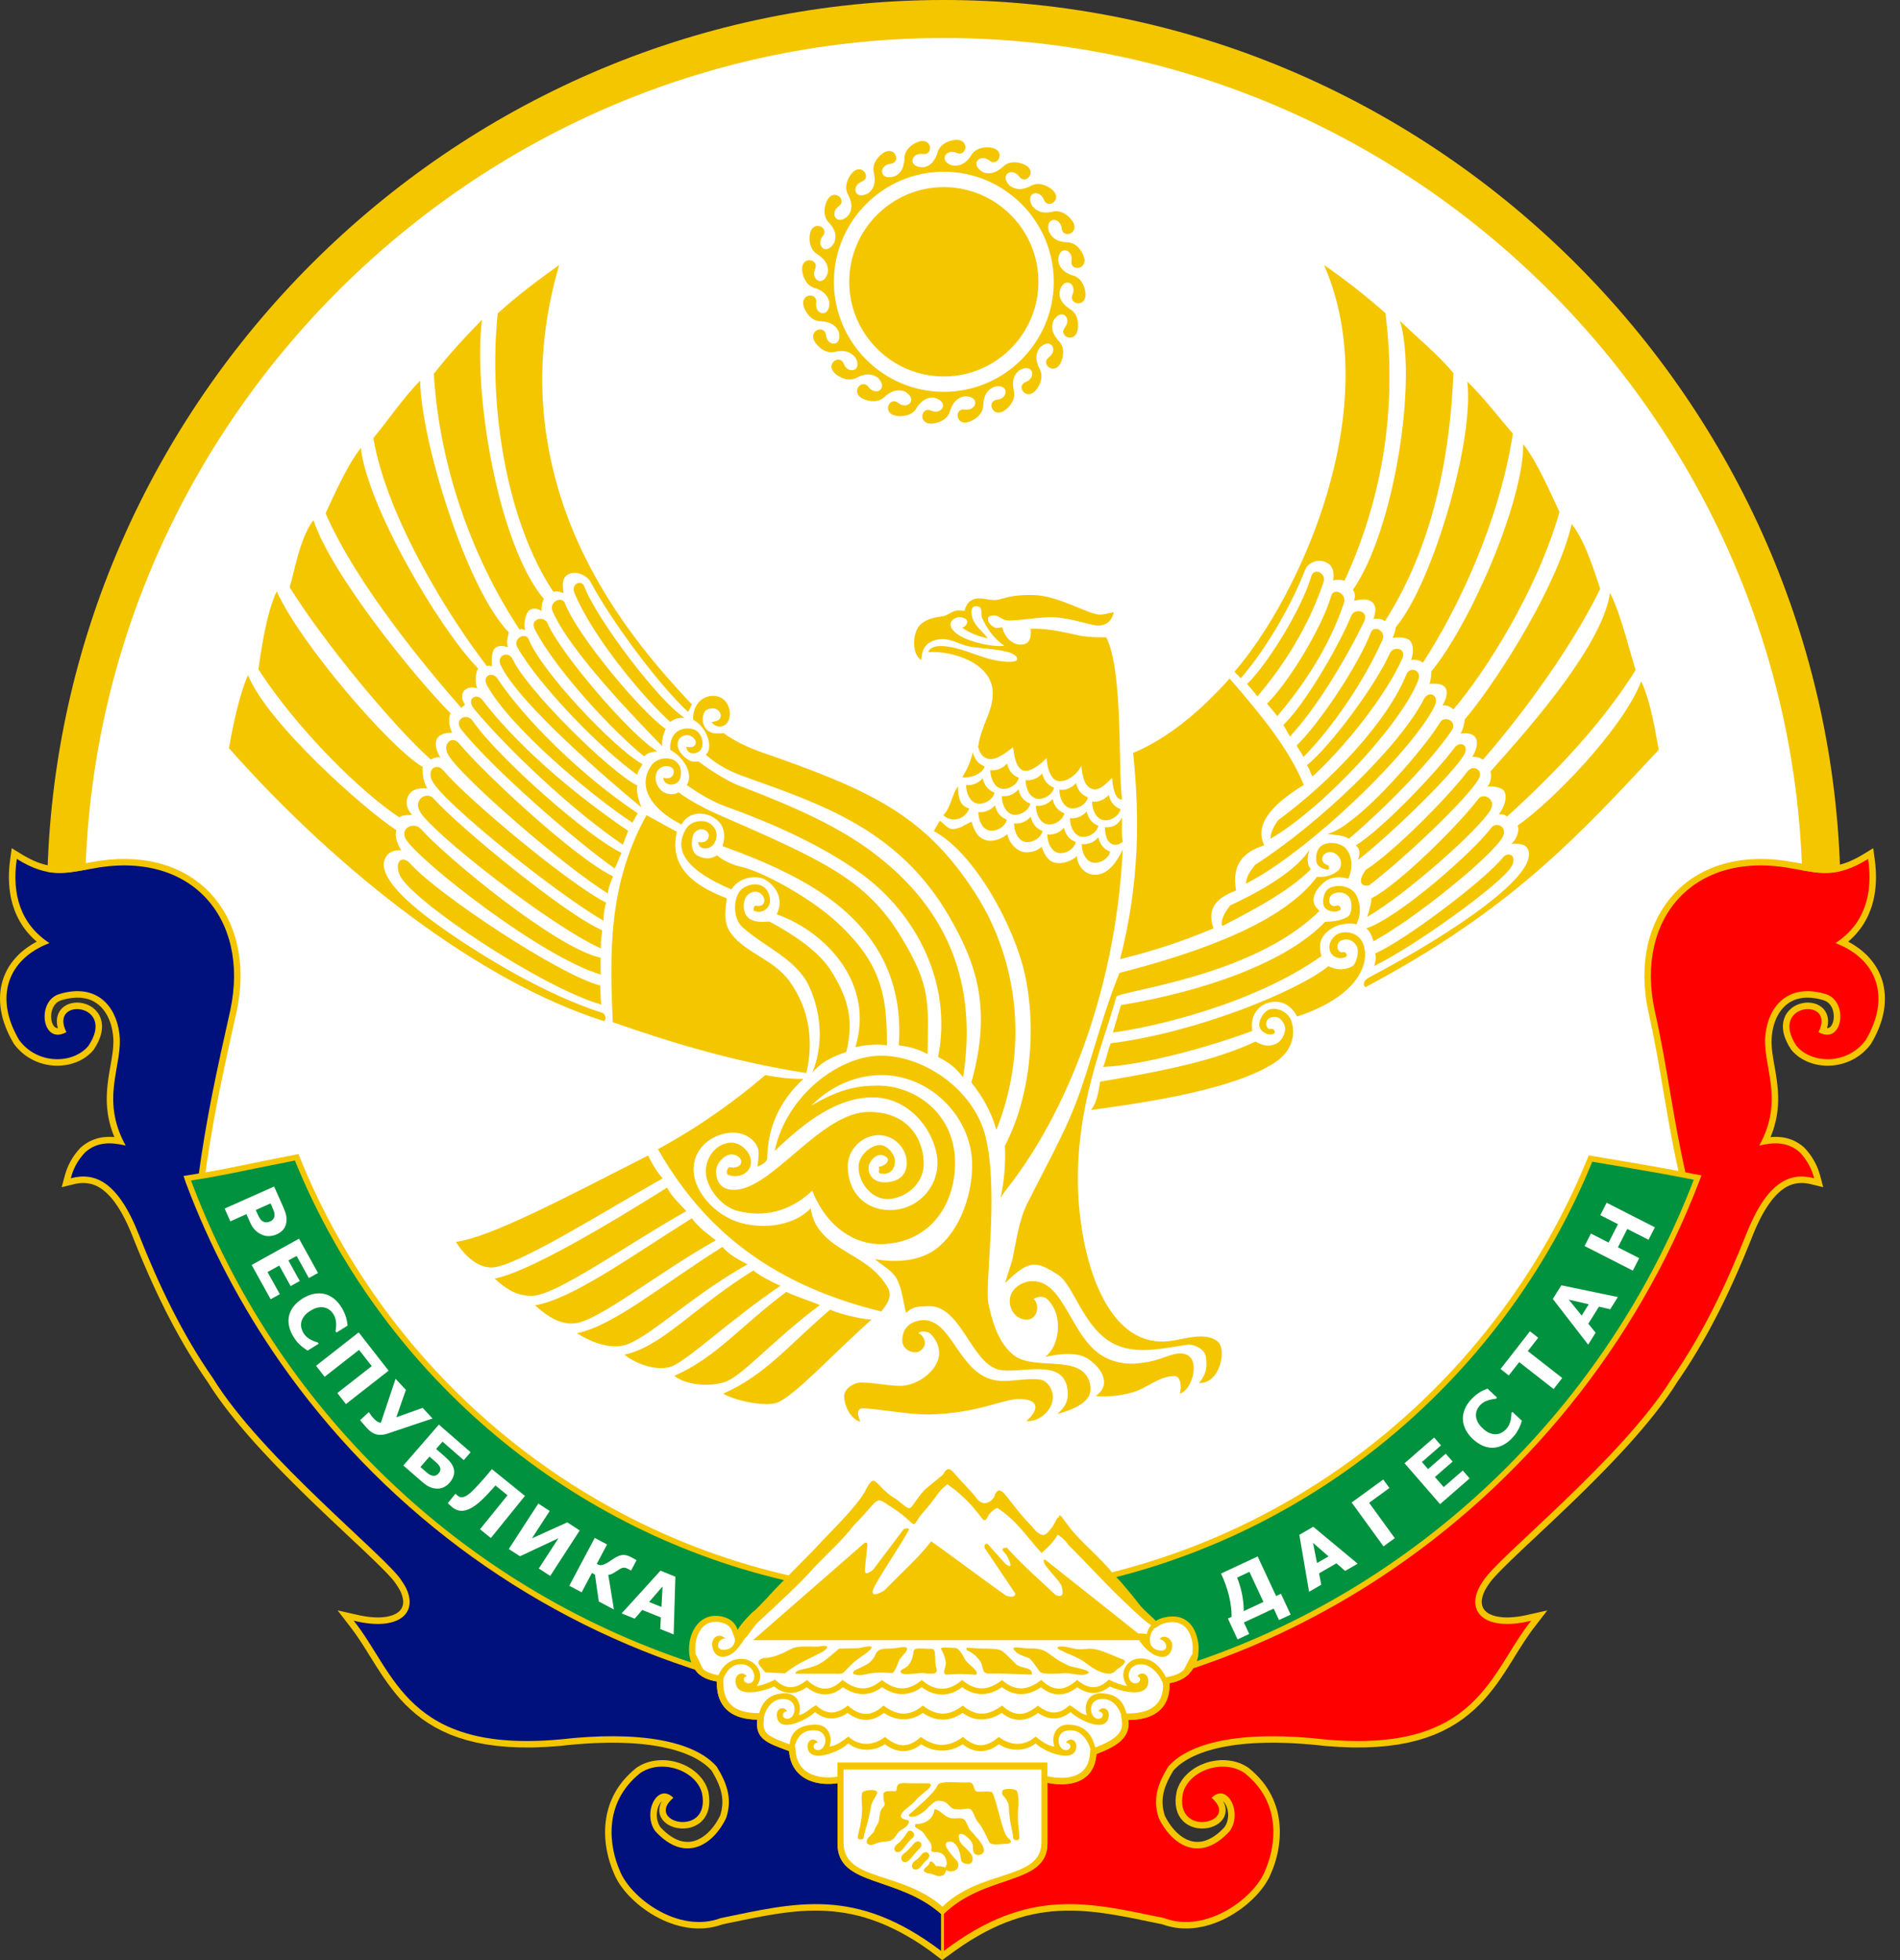 <?xml version="1.0" encoding="UTF-8"?> <svg xmlns="http://www.w3.org/2000/svg" width="63" height="65" viewBox="0 0 63 65" fill="none"><rect x="0" y="0" width="63" height="65" fill="#333333" stroke="none"/><g clip-path="url(#clip0_316_10432)"><path fill-rule="evenodd" clip-rule="evenodd" d="M31.296 1.173C46.73 1.173 59.37 13.534 59.846 28.872C59.725 28.851 59.602 28.829 59.473 28.808C56.192 28.156 54.213 30.419 54.862 33.489C55.31 35.485 55.475 37.14 55.927 39.053C55.928 39.06 55.929 39.066 55.93 39.073C55.163 38.925 54.848 38.865 52.796 38.52C50.035 45.279 44.181 50.464 37.012 52.293C37.242 52.519 37.634 53.017 37.804 53.233C37.935 53.398 38.167 53.579 38.326 53.747C38.404 53.696 38.497 53.656 38.608 53.631C39.399 53.454 39.68 54.032 39.739 54.539C39.757 54.687 39.731 54.833 39.728 54.947L39.718 54.951C39.713 54.977 39.707 55.003 39.7 55.029C39.689 55.033 39.679 55.036 39.668 55.04C39.657 55.052 39.439 55.486 39.428 55.498C39.282 55.65 39.072 55.76 38.78 55.81C38.78 55.843 38.78 55.876 38.779 55.908C38.769 56.259 38.655 56.526 38.446 56.714C38.241 56.898 37.947 57.001 37.574 57.026C37.521 57.029 37.466 57.031 37.409 57.032C37.452 57.325 37.355 57.543 37.164 57.721C36.973 57.9 36.688 58.031 36.355 58.16C36.35 58.237 36.339 58.31 36.323 58.377C36.27 58.613 36.16 58.787 36.013 58.91C35.665 59 35.317 59.082 34.971 59.152C34.891 59.144 34.81 59.132 34.73 59.117C34.73 59.144 34.73 59.171 34.73 59.198C33.657 59.403 32.596 59.513 31.561 59.513C30.305 59.513 29.037 59.389 27.771 59.156V59.128C27.74 59.133 27.709 59.136 27.678 59.139C27.322 59.072 26.966 58.995 26.61 58.911C26.412 58.77 26.261 58.563 26.195 58.274C26.18 58.207 26.169 58.136 26.164 58.062C26.12 58.046 26.079 58.031 26.04 58.016C25.435 57.792 25.034 57.643 25.109 57.019C25.058 57.019 25.009 57.017 24.961 57.014C24.585 56.989 24.294 56.878 24.093 56.685C23.889 56.49 23.78 56.216 23.77 55.865C23.768 55.829 23.768 55.792 23.769 55.755C23.48 55.707 23.276 55.611 23.135 55.472C23.114 55.45 22.947 55.075 22.928 55.051C22.916 55.047 22.904 55.043 22.893 55.039C22.703 54.356 23.092 53.412 23.945 53.603C24.256 53.672 24.391 53.851 24.46 54.042C24.572 53.836 24.883 53.512 24.983 53.434C25.118 53.33 25.29 53.127 25.443 52.977C25.487 52.915 25.717 52.676 25.993 52.394C18.621 50.659 12.586 45.389 9.779 38.481C7.654 38.899 7.503 38.956 6.495 39.117C6.463 39.087 6.426 39.053 6.573 39.053C6.834 37.105 7.189 35.485 7.638 33.489C8.286 30.419 6.307 28.156 3.026 28.808C2.93 28.824 2.837 28.84 2.746 28.856C3.23 13.526 15.867 1.173 31.296 1.173ZM39.699 55.031C39.7 55.03 39.7 55.029 39.7 55.029L39.699 55.031Z" fill="white"></path><path fill-rule="evenodd" clip-rule="evenodd" d="M41.221 58.514L41.135 58.475L41.047 58.443L40.958 58.416L40.869 58.395L40.779 58.38L40.688 58.37L40.598 58.364L40.507 58.363L40.417 58.367L40.327 58.377L40.238 58.391L40.15 58.408L40.063 58.431L39.979 58.457L39.895 58.489L39.813 58.523L39.734 58.561L39.656 58.604L39.582 58.65L39.511 58.701L39.442 58.755L39.377 58.812L39.315 58.874L39.257 58.938L39.204 59.007L39.156 59.08L39.112 59.154L39.075 59.233L39.041 59.316L39.015 59.407L38.989 59.567L38.979 59.713L38.986 59.851L39.007 59.979L39.044 60.098L39.093 60.206L39.156 60.303L39.229 60.386L39.312 60.458L39.401 60.515L39.494 60.561L39.59 60.594L39.687 60.617L39.785 60.629L39.882 60.631L39.978 60.624L40.071 60.61L40.162 60.586L40.25 60.553L40.332 60.512L40.41 60.461L40.481 60.399L40.544 60.326L40.594 60.24L40.627 60.145L40.641 60.041L40.634 59.935L40.605 59.83L40.557 59.728L40.554 59.724L40.561 59.731L40.602 59.778L40.642 59.842L40.678 59.921L40.704 60.011L40.719 60.108L40.723 60.209L40.713 60.311L40.689 60.41L40.651 60.504L40.601 60.587L40.528 60.663L40.442 60.744L40.358 60.814L40.277 60.874L40.197 60.925L40.119 60.968L40.043 61.003L39.97 61.031L39.899 61.051L39.829 61.065L39.761 61.072L39.695 61.074L39.63 61.071L39.565 61.062L39.503 61.049L39.441 61.03L39.378 61.006L39.317 60.978L39.257 60.945L39.198 60.908L39.14 60.866L39.084 60.82L39.028 60.77L38.974 60.717L38.921 60.659L38.871 60.599L38.822 60.537L38.777 60.471L38.732 60.403L38.691 60.333L38.652 60.262L38.622 60.203L38.596 60.11L38.572 60.01L38.556 59.913L38.549 59.819L38.547 59.726L38.552 59.634L38.563 59.544L38.58 59.453L38.603 59.361L38.631 59.27L38.667 59.178L38.707 59.083L38.752 58.988L38.802 58.892L38.858 58.792L38.908 58.709L38.962 58.651L39.034 58.583L39.11 58.517L39.194 58.455L39.284 58.394L39.38 58.336L39.483 58.279L39.592 58.227L39.707 58.176L39.829 58.128L39.955 58.083L40.09 58.041L40.229 58.002L40.375 57.967L40.526 57.933L40.684 57.904L40.846 57.877L41.014 57.854L41.188 57.834L41.367 57.817L41.552 57.804L41.741 57.795L41.937 57.788L42.137 57.786H42.342L42.552 57.791L42.767 57.798L42.986 57.81L43.211 57.825L43.441 57.843L43.675 57.865L43.918 57.892L44.388 57.926L44.831 57.943L45.25 57.942L45.646 57.925L46.019 57.892L46.37 57.844L46.7 57.782L47.011 57.705L47.302 57.615L47.575 57.514L47.832 57.399L48.072 57.274L48.297 57.139L48.507 56.996L48.703 56.843L48.888 56.684L49.059 56.519L49.22 56.348L49.37 56.172L49.513 55.993L49.648 55.812L49.776 55.629L49.9 55.444L50.018 55.261L50.134 55.077L50.246 54.895L50.359 54.715L50.471 54.538L50.584 54.365L50.699 54.197L50.817 54.033L51.306 53.399L50.577 53.563L50.439 53.589L50.309 53.609L50.185 53.622L50.067 53.63L49.958 53.632L49.855 53.629L49.761 53.62L49.672 53.608L49.59 53.59L49.517 53.57L49.451 53.545L49.392 53.519L49.341 53.489L49.297 53.458L49.259 53.424L49.226 53.39L49.199 53.354L49.177 53.316L49.159 53.276L49.146 53.234L49.137 53.188L49.132 53.139V53.086L49.138 53.029L49.15 52.969L49.167 52.906L49.191 52.838L49.222 52.767L49.26 52.694L49.306 52.618L49.361 52.536L49.41 52.464L49.476 52.381L49.564 52.281L49.672 52.165L49.797 52.036L49.94 51.894L50.099 51.739L50.271 51.574L50.456 51.397L50.653 51.211L50.861 51.017L51.078 50.812L51.304 50.6L51.535 50.381L51.774 50.155L52.017 49.922L52.264 49.684L52.513 49.441L52.763 49.192L53.013 48.941L53.263 48.686L53.51 48.428L53.755 48.167L53.995 47.906L54.229 47.643L54.456 47.379L54.676 47.115L54.888 46.852L55.089 46.59L55.279 46.328L55.457 46.07L55.618 45.82L55.713 45.681L55.809 45.537L55.904 45.394L55.997 45.249L56.089 45.104L56.179 44.958L56.267 44.812L56.354 44.666L56.44 44.519L56.524 44.371L56.608 44.223L56.689 44.075L56.769 43.925L56.848 43.775L56.926 43.626L57.002 43.476L57.078 43.324L57.151 43.174L57.225 43.023L57.297 42.87L57.368 42.718L57.438 42.566L57.507 42.413L57.575 42.26L57.643 42.107L57.71 41.953L57.775 41.8L57.84 41.645L57.903 41.491L57.967 41.336L58.03 41.182L58.091 41.027L58.156 40.868L58.22 40.718L58.285 40.577L58.349 40.444L58.414 40.319L58.478 40.203L58.543 40.094L58.607 39.993L58.672 39.9L58.735 39.814L58.798 39.735L58.863 39.662L58.925 39.597L58.989 39.537L59.05 39.484L59.112 39.437L59.173 39.395L59.233 39.358L59.293 39.327L59.353 39.301L59.412 39.278L59.472 39.261L59.532 39.247L59.592 39.236L59.652 39.23L59.714 39.227H59.775L59.838 39.23L59.901 39.238L59.966 39.248L60.03 39.262L60.455 39.366L60.345 38.958L60.327 38.899L60.307 38.839L60.286 38.779L60.263 38.72L60.237 38.66L60.209 38.599L60.178 38.539L60.145 38.479L60.109 38.42L60.072 38.36L60.03 38.3L59.987 38.241L59.939 38.182L59.89 38.122L59.828 38.054L59.733 37.976L59.642 37.913L59.549 37.857L59.453 37.811L59.355 37.774L59.258 37.743L59.16 37.721L59.061 37.707L58.962 37.699L58.863 37.697L58.765 37.7L58.707 37.705L58.737 37.631L58.791 37.483L58.836 37.337L58.874 37.194L58.904 37.052L58.927 36.913L58.943 36.777L58.954 36.643L58.96 36.511V36.382L58.956 36.257L58.948 36.133L58.937 36.012L58.924 35.892L58.908 35.776L58.892 35.662L58.874 35.551L58.855 35.441L58.836 35.334L58.817 35.229L58.8 35.126L58.784 35.025L58.77 34.926L58.758 34.831L58.749 34.736L58.743 34.642L58.74 34.552L58.742 34.463L58.747 34.377L58.757 34.288L58.767 34.212L58.782 34.138L58.797 34.065L58.816 33.994L58.837 33.923L58.862 33.856L58.888 33.79L58.918 33.725L58.951 33.663L58.985 33.604L59.022 33.547L59.062 33.493L59.104 33.442L59.149 33.394L59.195 33.348L59.244 33.306L59.297 33.267L59.351 33.232L59.409 33.2L59.469 33.171L59.531 33.145L59.598 33.124L59.667 33.108L59.74 33.094L59.817 33.084L59.897 33.081H59.981L60.07 33.087L60.163 33.098L60.259 33.114L60.361 33.137L60.457 33.163L60.557 33.205L60.631 33.258L60.692 33.327L60.742 33.409L60.778 33.505L60.799 33.607L60.805 33.712L60.798 33.813L60.775 33.904L60.744 33.978L60.706 34.034L60.667 34.067L60.627 34.086L60.581 34.092L60.586 34.074L60.61 33.955L60.615 33.84L60.603 33.73L60.572 33.626L60.524 33.533L60.462 33.45L60.387 33.384L60.306 33.331L60.219 33.291L60.128 33.265L60.036 33.249L59.941 33.243L59.848 33.249L59.755 33.265L59.662 33.29L59.572 33.326L59.486 33.371L59.404 33.429L59.329 33.497L59.261 33.577L59.204 33.667L59.161 33.769L59.131 33.879L59.117 33.996L59.12 34.119L59.139 34.246L59.175 34.378L59.229 34.513L59.299 34.654L59.394 34.808L59.461 34.884L59.526 34.945L59.593 35.003L59.663 35.057L59.738 35.105L59.816 35.149L59.896 35.188L59.977 35.222L60.062 35.252L60.147 35.278L60.235 35.299L60.324 35.316L60.414 35.327L60.505 35.335L60.596 35.337L60.689 35.335L60.781 35.328L60.873 35.316L60.965 35.3L61.058 35.278L61.148 35.252L61.239 35.221L61.328 35.185L61.416 35.143L61.501 35.097L61.585 35.044L61.667 34.988L61.746 34.925L61.823 34.857L61.896 34.784L61.966 34.706L62.038 34.614L62.123 34.465L62.195 34.326L62.259 34.188L62.315 34.051L62.364 33.915L62.406 33.779L62.44 33.643L62.467 33.508L62.486 33.376L62.497 33.245L62.5 33.114L62.497 32.985L62.484 32.858L62.465 32.734L62.439 32.611L62.406 32.491L62.363 32.374L62.315 32.26L62.259 32.148L62.195 32.04L62.125 31.937L62.048 31.837L61.965 31.74L61.875 31.647L61.778 31.559L61.676 31.476L61.567 31.397L61.453 31.321L61.331 31.251L61.28 31.224L61.329 31.183L61.408 31.11L61.484 31.034L61.555 30.956L61.621 30.876L61.685 30.794L61.745 30.709L61.802 30.622L61.854 30.533L61.902 30.443L61.946 30.351L61.987 30.256L62.025 30.16L62.059 30.062L62.089 29.964L62.115 29.863L62.138 29.762L62.157 29.658L62.173 29.555L62.185 29.449L62.195 29.341L62.201 29.233L62.204 29.124L62.203 29.014L62.2 28.902L62.193 28.79L62.184 28.678L62.171 28.563L62.112 28.125L61.735 28.355L61.644 28.407L61.555 28.454L61.47 28.497L61.387 28.536L61.307 28.571L61.229 28.601L61.153 28.628L61.079 28.65L61.007 28.67L60.937 28.687L60.868 28.7L60.801 28.711L60.734 28.719L60.669 28.724L60.603 28.728L60.538 28.73L60.474 28.729L60.41 28.727L60.345 28.722L60.279 28.717L60.214 28.71L60.148 28.702L60.081 28.692L60.014 28.682L59.946 28.671L59.876 28.659L59.805 28.646L59.732 28.634L59.659 28.621L59.583 28.609L59.509 28.596L59.201 28.543L58.894 28.505L58.595 28.485L58.303 28.482L58.02 28.494L57.745 28.522L57.48 28.565L57.223 28.625L56.975 28.699L56.737 28.788L56.51 28.89L56.293 29.007L56.086 29.137L55.892 29.281L55.709 29.437L55.538 29.605L55.379 29.784L55.233 29.976L55.1 30.176L54.98 30.387L54.874 30.608L54.781 30.838L54.702 31.076L54.637 31.322L54.587 31.577L54.552 31.839L54.531 32.107L54.524 32.381L54.533 32.661L54.557 32.947L54.596 33.238L54.652 33.533L54.693 33.721L54.733 33.905L54.771 34.086L54.808 34.265L54.843 34.443L54.877 34.62L54.91 34.796L54.943 34.971L54.974 35.143L55.005 35.316L55.035 35.489L55.066 35.659L55.094 35.83L55.123 35.999L55.152 36.17L55.181 36.339L55.21 36.508L55.239 36.677L55.269 36.846L55.298 37.016L55.328 37.186L55.359 37.356L55.39 37.526L55.421 37.698L55.455 37.869L55.488 38.043L55.524 38.217L55.559 38.391L55.597 38.567L55.636 38.744L55.676 38.923L55.717 39.098V39.102V39.104L55.718 39.106L55.749 39.257L55.865 39.279L55.686 39.727L55.394 40.405L55.082 41.074L54.753 41.733L54.407 42.382L54.044 43.02L53.664 43.648L53.267 44.266L52.855 44.871L52.427 45.465L51.982 46.047L51.523 46.617L51.049 47.173L50.56 47.717L50.057 48.247L49.54 48.764L49.009 49.266L48.465 49.754L47.908 50.227L47.337 50.686L46.755 51.128L46.16 51.555L45.554 51.965L44.936 52.36L44.306 52.736L43.667 53.097L43.017 53.439L42.355 53.764L41.684 54.07L41.004 54.358L40.315 54.627L40.014 54.734L40.025 54.699L39.627 54.827L39.623 54.828L39.617 54.83L39.614 54.831L39.611 54.832L39.597 54.837L39.521 54.866L39.467 54.959L39.437 55.016L39.399 55.088L39.357 55.171L39.315 55.252L39.278 55.323L39.256 55.367L39.252 55.37L39.229 55.391L39.205 55.411L39.18 55.43L39.154 55.448L39.125 55.465L39.095 55.483L39.064 55.499L39.031 55.514L38.996 55.529L38.958 55.543L38.919 55.557L38.879 55.568L38.836 55.579L38.79 55.589L38.563 55.634L38.565 55.837V55.848V55.859V55.87V55.881V55.892V55.901L38.562 55.959L38.558 56.012L38.551 56.064L38.542 56.113L38.531 56.16L38.519 56.206L38.504 56.248L38.489 56.289L38.472 56.328L38.452 56.365L38.432 56.401L38.41 56.434L38.385 56.466L38.36 56.496L38.332 56.526L38.303 56.554L38.272 56.58L38.24 56.604L38.205 56.627L38.169 56.65L38.13 56.671L38.09 56.691L38.046 56.71L38.001 56.727L37.954 56.742L37.904 56.757L37.853 56.77L37.798 56.781L37.743 56.791L37.684 56.799L37.623 56.806L37.559 56.811L37.542 56.812L37.524 56.813L37.505 56.815H37.487L37.467 56.816H37.447H37.428L37.168 56.819L37.201 57.105L37.203 57.145V57.183L37.202 57.219L37.198 57.252L37.191 57.284L37.183 57.314L37.173 57.344L37.161 57.372L37.148 57.401L37.131 57.429L37.113 57.456L37.093 57.483L37.07 57.51L37.045 57.537L37.018 57.564L36.989 57.59L36.956 57.617L36.921 57.643L36.884 57.668L36.845 57.694L36.803 57.718L36.76 57.744L36.714 57.768L36.666 57.793L36.616 57.816L36.563 57.841L36.51 57.865L36.454 57.889L36.397 57.912L36.338 57.935L36.153 58.009L36.139 58.169L36.137 58.194L36.134 58.218L36.13 58.242L36.127 58.264L36.123 58.287L36.116 58.321L36.102 58.376L36.089 58.421L36.074 58.462L36.057 58.501L36.039 58.538L36.02 58.572L36 58.605L35.979 58.636L35.957 58.664L35.932 58.691L35.907 58.717L35.881 58.741L35.853 58.764L35.823 58.785L35.793 58.805L35.762 58.824L35.73 58.84L35.697 58.856L35.662 58.87L35.627 58.884L35.59 58.895L35.553 58.906L35.513 58.916L35.474 58.924L35.433 58.932L35.392 58.937L35.349 58.942L35.305 58.945L35.262 58.947L35.217 58.948H35.172L35.126 58.947L35.083 58.945L35.039 58.943L34.995 58.938L34.95 58.934L34.906 58.928L34.861 58.922L34.816 58.914L34.516 58.859V61.127L34.509 61.234L34.495 61.327L34.471 61.409L34.442 61.483L34.405 61.55L34.36 61.612L34.307 61.671L34.246 61.726L34.175 61.78L34.096 61.831L34.009 61.88L33.912 61.928L33.809 61.974L33.697 62.019L33.581 62.063L33.457 62.107L33.328 62.152L33.195 62.197L33.058 62.244L32.917 62.293L32.772 62.345L32.627 62.4L32.478 62.46L32.328 62.525L32.177 62.595L32.026 62.671L31.875 62.755L31.725 62.847L31.577 62.946L31.43 63.055L31.287 63.175L31.231 63.25V65L31.685 64.671L31.938 64.496L32.187 64.335L32.431 64.191L32.67 64.058L32.906 63.94L33.137 63.834L33.365 63.741L33.59 63.659L33.811 63.587L34.03 63.526L34.247 63.476L34.461 63.435L34.674 63.403L34.886 63.379L35.096 63.363L35.306 63.355L35.515 63.354L35.724 63.358L35.935 63.369L36.145 63.387L36.355 63.408L36.567 63.436L36.78 63.467L36.994 63.502L37.21 63.54L37.429 63.581L37.649 63.624L37.872 63.67L38.097 63.717L38.325 63.763L38.543 63.809L38.671 63.851L38.82 63.89L38.969 63.919L39.118 63.937L39.267 63.945L39.415 63.944L39.562 63.935L39.707 63.916L39.851 63.89L39.992 63.857L40.132 63.817L40.269 63.77L40.404 63.718L40.536 63.66L40.664 63.596L40.789 63.529L40.91 63.456L41.028 63.38L41.143 63.3L41.252 63.218L41.358 63.132L41.458 63.043L41.553 62.953L41.644 62.862L41.729 62.768L41.808 62.674L41.882 62.578L41.95 62.481L42.01 62.384L42.066 62.287L42.112 62.191L42.15 62.102L42.18 62.029L42.212 61.95L42.243 61.867L42.272 61.78L42.299 61.689L42.325 61.594L42.349 61.497L42.372 61.396L42.391 61.291L42.407 61.185L42.419 61.075L42.429 60.964L42.435 60.85L42.437 60.736L42.434 60.618L42.426 60.499L42.414 60.38L42.395 60.258L42.372 60.137L42.342 60.015L42.305 59.892L42.261 59.77L42.212 59.648L42.154 59.527L42.089 59.407L42.016 59.288L41.935 59.171L41.845 59.055L41.747 58.943L41.64 58.833L41.524 58.724L41.392 58.613L41.304 58.559L41.221 58.514Z" fill="#F4C600"></path><path fill-rule="evenodd" clip-rule="evenodd" d="M38.6 63.601C40.017 64.137 41.621 62.902 41.952 62.019C42.271 61.296 42.557 59.816 41.266 58.789C40.544 58.305 39.419 58.712 39.225 59.456C38.916 60.967 41.161 60.44 40.172 59.613C40.697 59.087 41.212 60.113 40.773 60.719C39.763 61.82 38.829 61.139 38.422 60.282C38.212 59.654 38.388 59.144 38.736 58.579C39.49 57.715 41.342 57.379 43.938 57.678C49.014 58.137 49.396 55.46 50.771 53.741C49.127 54.142 48.514 53.354 49.184 52.416C49.638 51.655 53.803 48.353 55.439 45.701C56.481 44.201 57.238 42.593 57.892 40.947C58.59 39.171 59.358 38.857 60.153 39.07C60.08 38.784 59.946 38.497 59.68 38.211C59.278 37.854 58.814 37.87 58.333 37.986C59.208 36.405 58.397 35.297 58.544 34.261C58.654 33.373 59.284 32.588 60.528 32.96C61.311 33.186 61.109 34.679 60.298 34.224C60.898 33.047 58.616 33.253 59.567 34.679C60.077 35.29 61.256 35.306 61.86 34.494C62.698 33.091 62.263 31.805 60.86 31.271C61.811 30.655 62.117 29.659 61.943 28.48C60.876 29.15 60.283 28.937 59.474 28.809C56.193 28.157 54.214 30.42 54.862 33.49C55.311 35.485 55.476 37.141 55.927 39.054C55.929 39.061 55.93 39.067 55.931 39.074C56.003 39.088 56.08 39.102 56.162 39.118C53.308 46.55 47.249 52.5 39.685 55.081C39.691 55.064 39.696 55.047 39.7 55.03C39.69 55.033 39.679 55.037 39.669 55.041C39.658 55.053 39.439 55.487 39.428 55.499C39.282 55.651 39.072 55.76 38.78 55.811C38.781 55.844 38.781 55.877 38.78 55.909C38.77 56.259 38.656 56.527 38.447 56.714C38.241 56.899 37.948 57.002 37.575 57.026C37.522 57.03 37.467 57.032 37.41 57.032C37.452 57.326 37.356 57.544 37.165 57.722C36.974 57.9 36.689 58.032 36.356 58.161C36.35 58.238 36.339 58.31 36.324 58.378C36.254 58.687 36.087 58.889 35.867 59.012C35.653 59.131 35.391 59.173 35.119 59.163C34.991 59.159 34.86 59.142 34.731 59.117C34.731 59.789 34.731 60.462 34.731 61.133C34.718 62.521 32.682 62.111 31.297 63.459C31.297 63.881 31.297 64.292 31.297 64.689C34.137 62.539 36.123 63.094 38.6 63.601Z" fill="#FE0000"></path><path fill-rule="evenodd" clip-rule="evenodd" d="M21.902 58.364L21.993 58.363L22.084 58.367L22.173 58.377L22.262 58.391L22.35 58.408L22.437 58.431L22.522 58.457L22.605 58.489L22.687 58.523L22.766 58.561L22.843 58.604L22.918 58.65L22.989 58.701L23.058 58.755L23.123 58.812L23.185 58.874L23.242 58.938L23.296 59.007L23.344 59.08L23.388 59.154L23.426 59.233L23.458 59.316L23.486 59.407L23.511 59.567L23.52 59.713L23.514 59.851L23.493 59.979L23.457 60.098L23.407 60.206L23.344 60.303L23.271 60.386L23.189 60.458L23.1 60.515L23.006 60.561L22.91 60.594L22.813 60.617L22.715 60.629L22.618 60.631L22.522 60.624L22.428 60.61L22.338 60.586L22.25 60.553L22.167 60.512L22.09 60.461L22.019 60.399L21.957 60.326L21.907 60.24L21.873 60.145L21.859 60.041L21.867 59.935L21.895 59.83L21.943 59.728L21.947 59.724L21.939 59.731L21.897 59.778L21.857 59.842L21.822 59.921L21.796 60.011L21.781 60.108L21.777 60.209L21.787 60.311L21.811 60.41L21.849 60.504L21.898 60.587L21.972 60.663L22.058 60.744L22.142 60.814L22.224 60.874L22.303 60.925L22.381 60.968L22.457 61.003L22.53 61.031L22.602 61.051L22.672 61.065L22.739 61.072L22.805 61.074L22.87 61.071L22.934 61.062L22.997 61.049L23.06 61.03L23.122 61.006L23.182 60.978L23.243 60.945L23.302 60.908L23.36 60.866L23.417 60.82L23.473 60.77L23.526 60.717L23.579 60.659L23.629 60.599L23.678 60.537L23.724 60.471L23.768 60.403L23.809 60.333L23.848 60.262L23.878 60.203L23.905 60.11L23.928 60.01L23.943 59.913L23.952 59.819L23.953 59.726L23.948 59.634L23.937 59.544L23.92 59.453L23.897 59.361L23.868 59.27L23.834 59.178L23.794 59.083L23.748 58.988L23.698 58.892L23.642 58.792L23.592 58.709L23.538 58.651L23.467 58.583L23.39 58.517L23.306 58.455L23.216 58.394L23.12 58.336L23.017 58.279L22.908 58.227L22.793 58.176L22.672 58.128L22.544 58.083L22.41 58.041L22.271 58.002L22.125 57.967L21.974 57.933L21.817 57.904L21.654 57.877L21.486 57.854L21.312 57.834L21.133 57.817L20.948 57.804L20.758 57.795L20.563 57.788L20.363 57.786H20.158L19.948 57.791L19.733 57.798L19.513 57.81L19.288 57.825L19.059 57.843L18.826 57.865L18.582 57.892L18.112 57.926L17.668 57.943L17.249 57.942L16.854 57.925L16.481 57.892L16.13 57.844L15.8 57.782L15.489 57.705L15.198 57.615L14.924 57.514L14.668 57.399L14.427 57.274L14.203 57.139L13.993 56.996L13.796 56.843L13.613 56.684L13.441 56.519L13.28 56.348L13.129 56.172L12.987 55.993L12.852 55.812L12.724 55.629L12.601 55.444L12.482 55.261L12.367 55.077L12.253 54.895L12.141 54.715L12.029 54.538L11.916 54.365L11.801 54.197L11.683 54.033L11.194 53.399L11.924 53.563L12.061 53.589L12.192 53.609L12.315 53.622L12.432 53.63L12.542 53.632L12.645 53.629L12.74 53.62L12.828 53.608L12.909 53.59L12.983 53.57L13.048 53.545L13.107 53.519L13.159 53.489L13.203 53.458L13.242 53.424L13.274 53.39L13.301 53.354L13.323 53.316L13.341 53.276L13.354 53.234L13.364 53.188L13.368 53.139L13.368 53.086L13.362 53.029L13.35 52.969L13.333 52.906L13.309 52.838L13.278 52.767L13.239 52.694L13.194 52.618L13.139 52.536L13.09 52.464L13.024 52.381L12.937 52.281L12.829 52.165L12.703 52.036L12.56 51.894L12.402 51.739L12.229 51.574L12.044 51.397L11.847 51.211L11.639 51.017L11.422 50.812L11.197 50.6L10.964 50.381L10.726 50.155L10.483 49.922L10.236 49.684L9.988 49.441L9.737 49.192L9.487 48.941L9.237 48.686L8.99 48.428L8.745 48.167L8.505 47.906L8.271 47.643L8.043 47.379L7.823 47.115L7.612 46.852L7.411 46.59L7.221 46.328L7.043 46.07L6.882 45.82L6.787 45.681L6.69 45.537L6.596 45.394L6.503 45.249L6.411 45.104L6.321 44.958L6.232 44.812L6.145 44.666L6.06 44.519L5.975 44.371L5.893 44.223L5.811 44.075L5.731 43.925L5.652 43.775L5.574 43.626L5.497 43.476L5.422 43.324L5.348 43.174L5.275 43.023L5.203 42.87L5.132 42.718L5.062 42.566L4.993 42.413L4.924 42.26L4.857 42.107L4.791 41.953L4.725 41.8L4.66 41.645L4.596 41.491L4.533 41.336L4.47 41.182L4.409 41.027L4.344 40.868L4.28 40.718L4.216 40.577L4.151 40.444L4.087 40.319L4.022 40.203L3.958 40.094L3.893 39.993L3.829 39.9L3.765 39.814L3.701 39.735L3.638 39.662L3.575 39.597L3.512 39.537L3.45 39.484L3.388 39.437L3.327 39.395L3.267 39.358L3.207 39.327L3.147 39.301L3.087 39.278L3.028 39.261L2.968 39.247L2.908 39.236L2.848 39.23L2.787 39.227H2.725L2.662 39.23L2.599 39.238L2.534 39.248L2.469 39.262L2.045 39.366L2.155 38.958L2.173 38.899L2.192 38.839L2.214 38.779L2.237 38.72L2.263 38.66L2.291 38.599L2.322 38.539L2.355 38.479L2.39 38.42L2.428 38.36L2.47 38.3L2.514 38.241L2.56 38.182L2.61 38.122L2.672 38.054L2.767 37.976L2.858 37.913L2.952 37.857L3.047 37.811L3.144 37.774L3.242 37.743L3.341 37.721L3.44 37.707L3.539 37.699L3.637 37.697L3.735 37.7L3.793 37.705L3.763 37.631L3.709 37.483L3.664 37.337L3.626 37.194L3.596 37.052L3.573 36.913L3.557 36.777L3.546 36.643L3.54 36.511L3.54 36.382L3.544 36.257L3.551 36.133L3.562 36.012L3.576 35.892L3.591 35.776L3.608 35.662L3.627 35.551L3.645 35.441L3.664 35.334L3.683 35.229L3.7 35.126L3.716 35.025L3.73 34.926L3.742 34.831L3.751 34.736L3.757 34.642L3.76 34.552L3.759 34.463L3.753 34.377L3.743 34.288L3.732 34.212L3.719 34.138L3.703 34.065L3.684 33.994L3.662 33.923L3.638 33.856L3.611 33.79L3.582 33.725L3.55 33.663L3.515 33.604L3.478 33.547L3.438 33.493L3.396 33.442L3.352 33.394L3.305 33.348L3.255 33.306L3.203 33.267L3.149 33.232L3.092 33.2L3.032 33.171L2.969 33.145L2.902 33.124L2.833 33.108L2.76 33.094L2.683 33.084L2.603 33.081H2.518L2.429 33.087L2.337 33.098L2.24 33.114L2.139 33.137L2.042 33.163L1.943 33.205L1.869 33.258L1.808 33.327L1.759 33.409L1.723 33.505L1.701 33.607L1.694 33.712L1.703 33.813L1.724 33.904L1.756 33.978L1.794 34.034L1.832 34.067L1.872 34.086L1.919 34.092L1.913 34.074L1.89 33.955L1.885 33.84L1.897 33.73L1.928 33.626L1.976 33.533L2.038 33.45L2.112 33.384L2.194 33.331L2.281 33.291L2.372 33.265L2.464 33.249L2.558 33.243L2.652 33.249L2.746 33.265L2.838 33.29L2.928 33.326L3.014 33.371L3.096 33.429L3.171 33.497L3.239 33.577L3.295 33.667L3.339 33.769L3.369 33.879L3.383 33.996L3.38 34.119L3.361 34.246L3.325 34.378L3.271 34.513L3.201 34.654L3.106 34.808L3.039 34.884L2.975 34.945L2.907 35.003L2.836 35.057L2.762 35.105L2.684 35.149L2.605 35.188L2.523 35.222L2.439 35.252L2.353 35.278L2.265 35.299L2.176 35.316L2.086 35.327L1.995 35.335L1.904 35.337L1.812 35.335L1.719 35.328L1.627 35.316L1.535 35.3L1.443 35.278L1.352 35.252L1.261 35.221L1.172 35.185L1.085 35.143L0.999 35.097L0.915 35.044L0.833 34.988L0.754 34.925L0.677 34.857L0.604 34.784L0.534 34.706L0.462 34.614L0.377 34.465L0.305 34.326L0.241 34.188L0.185 34.051L0.136 33.915L0.094 33.779L0.06 33.643L0.034 33.508L0.015 33.376L0.004 33.245L0 33.114L0.004 32.985L0.015 32.858L0.034 32.734L0.061 32.611L0.095 32.491L0.136 32.374L0.185 32.26L0.241 32.148L0.304 32.04L0.374 31.937L0.451 31.837L0.535 31.74L0.625 31.647L0.721 31.559L0.824 31.476L0.933 31.397L1.048 31.321L1.168 31.251L1.22 31.224L1.171 31.183L1.092 31.11L1.017 31.034L0.946 30.956L0.878 30.876L0.815 30.794L0.755 30.709L0.699 30.622L0.647 30.533L0.598 30.443L0.553 30.351L0.512 30.256L0.475 30.16L0.442 30.062L0.412 29.964L0.385 29.863L0.362 29.762L0.343 29.658L0.327 29.555L0.314 29.449L0.305 29.341L0.299 29.233L0.296 29.124L0.296 29.014L0.3 28.902L0.307 28.79L0.316 28.678L0.329 28.563L0.388 28.125L0.765 28.355L0.857 28.407L0.945 28.454L1.03 28.497L1.113 28.536L1.193 28.571L1.271 28.601L1.347 28.628L1.421 28.65L1.493 28.67L1.563 28.687L1.632 28.7L1.7 28.711L1.766 28.719L1.832 28.724L1.897 28.728L1.962 28.73L2.026 28.729L2.091 28.727L2.155 28.722L2.22 28.717L2.285 28.71L2.352 28.702L2.418 28.692L2.486 28.682L2.555 28.671L2.624 28.659L2.695 28.646L2.768 28.634L2.841 28.621L2.916 28.609L2.991 28.596L3.299 28.543L3.606 28.505L3.905 28.485L4.197 28.482L4.48 28.494L4.755 28.522L5.021 28.565L5.278 28.625L5.525 28.699L5.763 28.788L5.99 28.89L6.207 29.007L6.413 29.137L6.608 29.281L6.791 29.437L6.962 29.605L7.121 29.784L7.267 29.976L7.4 30.176L7.52 30.387L7.626 30.608L7.719 30.838L7.798 31.076L7.862 31.322L7.913 31.577L7.948 31.839L7.97 32.107L7.976 32.381L7.967 32.661L7.943 32.947L7.904 33.238L7.849 33.533L7.806 33.722L7.765 33.906L7.685 34.262L7.644 34.447L7.605 34.624L7.567 34.798L7.529 34.972L7.492 35.145L7.455 35.316L7.419 35.487L7.383 35.658L7.348 35.826L7.314 35.995L7.28 36.163L7.246 36.331L7.213 36.499L7.181 36.666L7.149 36.834L7.118 37.002L7.087 37.17L7.057 37.34L7.028 37.509L6.999 37.679L6.97 37.849L6.942 38.022L6.915 38.195L6.888 38.369L6.862 38.545L6.836 38.722L6.811 38.901L6.775 39.166L6.623 39.292L6.808 39.764L7.098 40.45L7.407 41.127L7.735 41.793L8.08 42.448L8.443 43.092L8.823 43.725L9.22 44.346L9.633 44.955L10.063 45.552L10.509 46.136L10.97 46.707L11.447 47.265L11.939 47.809L12.445 48.34L12.966 48.856L13.501 49.357L14.049 49.845L14.611 50.315L15.186 50.772L15.774 51.212L16.374 51.637L16.986 52.044L17.61 52.435L18.246 52.809L18.892 53.165L19.55 53.504L20.218 53.825L20.896 54.127L21.584 54.41L22.281 54.675L22.594 54.784L22.572 54.709L22.968 54.838L22.973 54.839L22.978 54.841L22.982 54.842L22.986 54.843L22.993 54.847L22.997 54.848L23.076 54.877L23.132 54.975L23.159 55.03L23.191 55.097L23.225 55.171L23.26 55.243L23.29 55.305L23.306 55.336L23.306 55.337L23.328 55.355L23.35 55.373L23.374 55.39L23.399 55.407L23.426 55.422L23.455 55.438L23.485 55.452L23.518 55.465L23.553 55.479L23.59 55.491L23.628 55.503L23.669 55.514L23.712 55.526L23.758 55.535L23.988 55.577L23.985 55.773L23.984 55.786L23.984 55.811L23.984 55.822L23.984 55.834L23.985 55.847L23.985 55.857L23.988 55.915L23.992 55.971L23.999 56.023L24.007 56.073L24.018 56.122L24.03 56.168L24.044 56.212L24.059 56.255L24.076 56.295L24.095 56.333L24.115 56.37L24.137 56.405L24.161 56.438L24.186 56.471L24.213 56.501L24.242 56.53L24.272 56.557L24.304 56.583L24.338 56.608L24.374 56.631L24.412 56.653L24.452 56.674L24.494 56.693L24.538 56.711L24.585 56.728L24.634 56.742L24.685 56.756L24.738 56.768L24.794 56.779L24.853 56.787L24.913 56.794L24.977 56.799L25.008 56.801L25.025 56.802H25.042L25.076 56.803H25.093L25.341 56.808L25.316 57.136L25.317 57.215L25.327 57.281L25.342 57.335L25.362 57.383L25.387 57.426L25.42 57.466L25.461 57.505L25.51 57.544L25.57 57.581L25.64 57.62L25.718 57.658L25.806 57.696L25.902 57.734L26.005 57.774L26.115 57.815L26.13 57.82L26.144 57.825L26.16 57.831L26.175 57.836L26.191 57.843L26.206 57.849L26.223 57.855L26.367 57.909L26.381 58.07L26.383 58.093L26.385 58.117L26.389 58.139L26.392 58.161L26.396 58.184L26.401 58.205L26.405 58.225L26.418 58.277L26.433 58.325L26.45 58.371L26.469 58.414L26.489 58.455L26.51 58.494L26.533 58.531L26.559 58.566L26.585 58.599L26.613 58.63L26.642 58.66L26.673 58.688L26.707 58.715L26.74 58.74L26.776 58.764L26.812 58.785L26.85 58.805L26.888 58.824L26.928 58.841L26.969 58.856L27.011 58.87L27.055 58.884L27.098 58.895L27.144 58.905L27.189 58.914L27.236 58.92L27.284 58.927L27.331 58.932L27.38 58.934L27.429 58.936H27.478L27.528 58.935L27.554 58.934L27.581 58.933L27.607 58.931L27.634 58.928L27.66 58.925L27.687 58.923L27.714 58.919L27.986 58.882V61.129L27.991 61.242L28.004 61.339L28.025 61.426L28.054 61.503L28.091 61.574L28.134 61.639L28.186 61.701L28.245 61.759L28.313 61.814L28.391 61.868L28.477 61.919L28.57 61.968L28.672 62.016L28.782 62.062L28.897 62.107L29.018 62.153L29.145 62.197L29.277 62.243L29.414 62.29L29.554 62.339L29.698 62.389L29.845 62.443L29.994 62.501L30.144 62.563L30.295 62.63L30.447 62.704L30.601 62.783L30.753 62.87L30.904 62.963L31.053 63.067L31.201 63.178L31.24 63.241V64.993L30.815 64.671L30.562 64.496L30.313 64.335L30.069 64.191L29.829 64.058L29.594 63.94L29.363 63.834L29.135 63.741L28.91 63.659L28.688 63.587L28.47 63.526L28.253 63.476L28.039 63.435L27.825 63.403L27.614 63.379L27.404 63.363L27.194 63.355L26.985 63.354L26.776 63.358L26.565 63.369L26.355 63.387L26.145 63.408L25.934 63.436L25.72 63.467L25.506 63.502L25.29 63.54L25.072 63.581L24.851 63.624L24.628 63.67L24.403 63.717L24.175 63.763L23.957 63.809L23.829 63.851L23.68 63.89L23.531 63.919L23.382 63.937L23.233 63.945L23.085 63.944L22.939 63.935L22.793 63.916L22.649 63.89L22.508 63.857L22.368 63.817L22.231 63.77L22.096 63.718L21.965 63.66L21.836 63.596L21.711 63.529L21.589 63.456L21.471 63.38L21.358 63.3L21.248 63.218L21.143 63.132L21.042 63.043L20.947 62.953L20.856 62.862L20.771 62.768L20.692 62.674L20.618 62.578L20.55 62.481L20.489 62.384L20.435 62.287L20.387 62.191L20.35 62.102L20.32 62.029L20.288 61.95L20.258 61.867L20.229 61.78L20.201 61.689L20.175 61.594L20.151 61.497L20.129 61.396L20.11 61.291L20.093 61.185L20.08 61.075L20.07 60.964L20.065 60.85L20.063 60.736L20.066 60.618L20.073 60.499L20.086 60.38L20.105 60.258L20.129 60.137L20.159 60.015L20.195 59.892L20.238 59.77L20.289 59.648L20.346 59.527L20.411 59.407L20.484 59.288L20.566 59.171L20.655 59.055L20.753 58.943L20.86 58.833L20.975 58.724L21.108 58.613L21.196 58.559L21.28 58.514L21.365 58.475L21.453 58.443L21.541 58.416L21.631 58.395L21.721 58.38L21.812 58.37L21.902 58.364Z" fill="#F4C600"></path><path fill-rule="evenodd" clip-rule="evenodd" d="M23.9 63.601C22.483 64.137 20.879 62.902 20.548 62.019C20.23 61.296 19.944 59.816 21.234 58.789C21.956 58.305 23.081 58.712 23.276 59.456C23.584 60.967 21.34 60.44 22.328 59.613C21.804 59.087 21.288 60.113 21.727 60.719C22.737 61.82 23.672 61.139 24.078 60.282C24.288 59.654 24.112 59.144 23.765 58.579C23.01 57.715 21.158 57.379 18.562 57.678C13.486 58.137 13.104 55.46 11.729 53.741C13.373 54.142 13.987 53.354 13.317 52.416C12.862 51.655 8.697 48.353 7.061 45.701C6.019 44.201 5.262 42.593 4.608 40.947C3.911 39.171 3.142 38.857 2.348 39.07C2.42 38.784 2.554 38.497 2.821 38.211C3.222 37.854 3.687 37.87 4.167 37.986C3.293 36.405 4.103 35.297 3.956 34.261C3.846 33.373 3.216 32.588 1.972 32.96C1.19 33.186 1.391 34.679 2.202 34.224C1.602 33.047 3.885 33.253 2.933 34.679C2.423 35.29 1.245 35.306 0.64 34.494C-0.198 33.091 0.237 31.805 1.641 31.271C0.69 30.655 0.383 29.659 0.557 28.48C1.625 29.15 2.217 28.937 3.027 28.809C6.308 28.157 8.287 30.42 7.638 33.49C7.189 35.485 6.834 37.105 6.573 39.054C6.426 39.054 6.464 39.088 6.496 39.118C6.444 39.127 6.391 39.135 6.334 39.144C9.155 46.682 15.272 52.592 22.92 55.126C22.91 55.097 22.901 55.069 22.893 55.04C22.905 55.044 22.916 55.048 22.928 55.052C22.947 55.076 23.114 55.451 23.136 55.473C23.276 55.612 23.48 55.708 23.77 55.756C23.769 55.793 23.769 55.829 23.77 55.865C23.78 56.216 23.889 56.491 24.093 56.686C24.295 56.879 24.586 56.989 24.962 57.014C25.009 57.018 25.058 57.019 25.109 57.02C25.034 57.644 25.435 57.793 26.04 58.017C26.08 58.032 26.12 58.047 26.164 58.063C26.169 58.137 26.18 58.208 26.195 58.275C26.271 58.608 26.46 58.834 26.707 58.973C26.947 59.109 27.241 59.161 27.535 59.151C27.614 59.148 27.693 59.14 27.771 59.129V61.133C27.765 62.56 29.764 62.189 31.203 63.462C31.203 63.882 31.203 64.293 31.203 64.689C28.364 62.539 26.378 63.094 23.9 63.601Z" fill="#00117D"></path><path fill-rule="evenodd" clip-rule="evenodd" d="M31.296 6.204C33.023 6.204 34.432 7.614 34.432 9.343C34.432 11.072 33.023 12.483 31.296 12.483C29.568 12.483 28.159 11.072 28.159 9.343C28.159 7.614 29.568 6.204 31.296 6.204ZM30.649 5.544C30.866 5.49 30.99 5.338 31.08 5.084C31.143 4.81 31.4 4.666 31.681 4.638C32.163 4.608 32.053 5.201 31.733 5.075C31.358 4.898 31.089 5.361 31.608 5.495C31.609 5.493 31.609 5.492 31.61 5.49C31.855 5.51 32.027 5.408 32.188 5.174C32.32 4.925 32.605 4.853 32.884 4.899C33.357 4.994 33.098 5.539 32.822 5.334C32.499 5.061 32.111 5.458 32.62 5.722C32.838 5.787 33.03 5.723 33.236 5.547C33.428 5.341 33.721 5.345 33.979 5.462C34.411 5.677 34.02 6.135 33.806 5.867C33.571 5.526 33.108 5.79 33.485 6.164C33.486 6.164 33.487 6.163 33.487 6.162C33.69 6.302 33.894 6.302 34.151 6.18C34.389 6.03 34.672 6.11 34.891 6.29C35.252 6.609 34.756 6.95 34.619 6.636C34.479 6.245 33.962 6.381 34.234 6.844C34.235 6.843 34.237 6.843 34.238 6.842C34.397 7.029 34.591 7.079 34.871 7.027C35.14 6.945 35.393 7.095 35.558 7.326C35.824 7.728 35.257 7.929 35.206 7.589C35.172 7.177 34.64 7.173 34.779 7.686C34.78 7.686 34.782 7.686 34.783 7.685C34.889 7.908 35.064 8.01 35.348 8.033C35.629 8.023 35.834 8.234 35.934 8.499C36.088 8.956 35.487 9.003 35.526 8.662C35.6 8.254 35.084 8.113 35.089 8.65C35.088 8.65 35.089 8.65 35.089 8.65C35.133 8.892 35.28 9.032 35.548 9.128C35.823 9.191 35.966 9.448 35.994 9.73C36.024 10.211 35.432 10.101 35.557 9.782C35.739 9.397 35.25 9.124 35.129 9.695C35.124 9.921 35.237 10.084 35.459 10.237C35.708 10.369 35.78 10.655 35.734 10.934C35.638 11.407 35.095 11.147 35.299 10.871C35.568 10.553 35.188 10.172 34.923 10.646C34.924 10.647 34.925 10.647 34.926 10.648C34.844 10.88 34.901 11.069 35.086 11.286C35.292 11.478 35.288 11.772 35.171 12.03C34.956 12.462 34.499 12.07 34.767 11.856C35.108 11.62 34.842 11.155 34.466 11.539C34.466 11.54 34.467 11.541 34.468 11.541C34.329 11.744 34.332 11.944 34.454 12.201C34.603 12.44 34.524 12.723 34.344 12.943C34.025 13.304 33.684 12.807 33.999 12.67C34.392 12.53 34.251 12.006 33.782 12.29C33.6 12.449 33.557 12.646 33.608 12.922C33.69 13.192 33.539 13.445 33.309 13.61C32.908 13.877 32.707 13.308 33.046 13.257C33.459 13.223 33.461 12.689 32.946 12.831C32.946 12.832 32.946 12.833 32.946 12.834C32.724 12.94 32.626 13.116 32.603 13.4C32.613 13.681 32.403 13.886 32.138 13.986C31.681 14.14 31.634 13.539 31.974 13.578C32.382 13.652 32.523 13.136 31.987 13.14C31.987 13.14 31.987 13.14 31.987 13.14C31.745 13.185 31.605 13.332 31.509 13.6C31.446 13.875 31.19 14.019 30.908 14.046C30.427 14.076 30.537 13.484 30.856 13.609C31.235 13.789 31.506 13.314 30.964 13.185C30.727 13.172 30.559 13.282 30.401 13.511C30.269 13.76 29.984 13.832 29.705 13.786C29.233 13.69 29.492 13.146 29.768 13.35C30.083 13.618 30.46 13.245 30.003 12.981C30.003 12.981 30.003 12.981 30.003 12.981C29.771 12.899 29.571 12.953 29.354 13.137C29.162 13.343 28.868 13.34 28.611 13.223C28.179 13.008 28.57 12.55 28.784 12.818C29.019 13.158 29.48 12.896 29.107 12.522C29.107 12.522 29.107 12.522 29.107 12.522C28.904 12.383 28.696 12.383 28.439 12.505C28.201 12.654 27.918 12.575 27.699 12.395C27.337 12.076 27.834 11.734 27.971 12.049C28.11 12.437 28.621 12.305 28.361 11.85C28.361 11.85 28.361 11.85 28.361 11.85C28.201 11.663 27.999 11.606 27.719 11.658C27.45 11.74 27.197 11.589 27.032 11.359C26.766 10.957 27.334 10.756 27.384 11.096C27.418 11.51 27.955 11.511 27.809 10.991C27.703 10.772 27.524 10.675 27.242 10.652C26.961 10.662 26.756 10.451 26.656 10.186C26.503 9.729 27.103 9.682 27.064 10.023C26.99 10.43 27.503 10.571 27.502 10.039C27.502 10.039 27.502 10.039 27.502 10.039C27.457 9.797 27.31 9.653 27.042 9.557C26.767 9.494 26.624 9.237 26.596 8.956C26.566 8.474 27.158 8.584 27.033 8.904C26.856 9.278 27.316 9.547 27.451 9.032C27.451 9.032 27.451 9.032 27.451 9.032C27.471 8.786 27.365 8.61 27.131 8.448C26.883 8.316 26.81 8.031 26.856 7.751C26.952 7.278 27.495 7.538 27.291 7.814C27.021 8.133 27.405 8.515 27.669 8.034C27.669 8.034 27.668 8.034 27.668 8.034C27.75 7.802 27.689 7.617 27.504 7.4C27.298 7.208 27.302 6.914 27.419 6.656C27.634 6.224 28.091 6.615 27.823 6.829C27.477 7.068 27.755 7.542 28.138 7.132C28.269 6.933 28.256 6.736 28.136 6.484C27.987 6.245 28.066 5.962 28.246 5.743C28.565 5.381 28.906 5.878 28.591 6.015C28.199 6.156 28.339 6.678 28.806 6.396C28.992 6.237 29.034 6.043 28.983 5.763C28.9 5.494 29.05 5.241 29.28 5.076C29.682 4.809 29.883 5.377 29.544 5.428C29.125 5.463 29.129 6.013 29.668 5.847C29.884 5.741 29.965 5.566 29.987 5.286C29.977 5.004 30.188 4.799 30.452 4.699C30.909 4.546 30.956 5.147 30.616 5.108C30.197 5.032 30.06 5.579 30.649 5.544ZM31.296 5.694C33.304 5.694 34.941 7.333 34.941 9.343C34.941 11.354 33.304 12.993 31.296 12.993C29.288 12.993 27.65 11.354 27.65 9.343C27.65 7.333 29.288 5.694 31.296 5.694Z" fill="#F4C600"></path><path fill-rule="evenodd" clip-rule="evenodd" d="M37.423 55.64C37.423 55.64 37.423 55.641 37.423 55.64V55.64ZM25.043 55.64C25.043 55.641 25.043 55.64 25.043 55.64V55.64ZM27.771 58.444H34.73C34.73 58.605 34.73 58.764 34.73 58.925C34.86 58.951 34.994 58.969 35.125 58.973C35.365 58.982 35.594 58.947 35.775 58.847C35.949 58.749 36.082 58.587 36.139 58.336C36.155 58.264 36.166 58.182 36.169 58.091L36.17 58.049C36.087 57.711 35.844 57.328 35.414 57.378C34.933 57.434 35.072 58.081 35.374 58.029C35.527 58.002 35.536 57.805 35.349 57.779C35.449 57.611 35.702 57.666 35.689 57.918C35.657 58.505 34.621 58.093 34.34 57.809C34 58.086 33.478 58.082 33.123 57.835C32.736 58.135 32.306 58.151 31.921 57.836C31.708 57.979 31.469 58.051 31.233 58.045C30.997 58.051 30.758 57.979 30.545 57.836C30.16 58.151 29.729 58.135 29.343 57.835C28.987 58.082 28.466 58.086 28.126 57.809C27.845 58.093 26.809 58.505 26.777 57.918C26.764 57.666 27.017 57.611 27.117 57.779C26.93 57.805 26.939 58.002 27.092 58.029C27.394 58.081 27.533 57.428 27.052 57.378C26.612 57.333 26.413 57.616 26.346 57.929L26.347 57.93L26.349 57.993C26.353 58.081 26.363 58.161 26.379 58.233C26.442 58.508 26.597 58.693 26.799 58.808C27.006 58.925 27.266 58.97 27.528 58.961C27.61 58.958 27.691 58.95 27.771 58.937V58.444ZM34.73 59.117C34.73 59.789 34.73 60.462 34.73 61.133C34.717 62.536 32.636 62.101 31.25 63.504C29.808 62.18 27.764 62.576 27.771 61.133V59.129C27.692 59.14 27.613 59.148 27.535 59.151C27.24 59.161 26.946 59.109 26.706 58.973C26.46 58.834 26.271 58.608 26.195 58.275C26.18 58.208 26.169 58.137 26.163 58.063C26.12 58.047 26.079 58.032 26.04 58.017C25.435 57.793 25.034 57.644 25.109 57.02C25.058 57.019 25.008 57.018 24.961 57.014C24.585 56.989 24.294 56.879 24.093 56.686C23.889 56.491 23.78 56.216 23.769 55.865C23.768 55.829 23.768 55.793 23.769 55.756C23.48 55.708 23.276 55.612 23.135 55.473C22.541 54.884 22.884 53.367 23.945 53.603C24.256 53.673 24.391 53.852 24.46 54.043C24.572 53.837 24.883 53.513 24.983 53.435C25.117 53.331 25.29 53.127 25.443 52.978C25.558 52.816 26.927 51.462 27.122 51.245C27.444 50.887 28.37 50.002 28.675 49.468C29.042 48.712 28.97 49.285 29.728 49.718C30.332 50.203 30.057 50.068 30.661 49.397C30.983 49.134 31.158 48.984 31.272 48.893C31.427 48.585 31.53 48.719 31.731 48.953C31.909 49.159 32.187 49.44 32.322 49.6C32.618 50.095 32.993 49.699 32.993 49.546C33.222 49.157 33.362 49.742 34.21 50.607C34.597 51.104 34.707 50.855 34.89 50.638C35.032 50.421 35.038 50.312 35.112 50.312C35.112 50.101 35.331 50.489 35.348 50.489C35.77 51.102 36.46 51.593 36.95 52.237C37.166 52.422 37.617 52.997 37.804 53.234C37.935 53.399 38.167 53.579 38.326 53.748C38.404 53.697 38.497 53.656 38.608 53.632C39.399 53.455 39.68 54.032 39.739 54.539C39.756 54.687 39.731 54.834 39.728 54.948L39.718 54.952C39.678 55.164 39.571 55.349 39.428 55.499C39.282 55.651 39.072 55.76 38.78 55.811C38.78 55.844 38.78 55.877 38.779 55.909C38.769 56.259 38.655 56.527 38.446 56.714C38.241 56.899 37.947 57.002 37.574 57.026C37.521 57.03 37.466 57.032 37.409 57.032C37.451 57.326 37.355 57.544 37.164 57.722C36.973 57.9 36.688 58.032 36.355 58.161C36.349 58.238 36.339 58.31 36.323 58.378C36.253 58.687 36.086 58.889 35.866 59.012C35.652 59.131 35.39 59.173 35.118 59.163C34.99 59.159 34.859 59.142 34.73 59.117ZM26.182 57.868C26.198 57.508 26.415 57.189 27.049 57.186C27.46 57.184 27.621 57.579 27.504 57.911C27.72 57.898 27.934 57.728 28.129 57.583C28.497 57.913 28.965 57.889 29.348 57.594C29.77 57.952 30.115 57.972 30.533 57.594C31.013 57.945 31.453 57.945 31.933 57.594C32.351 57.972 32.696 57.952 33.118 57.594C33.501 57.889 33.969 57.913 34.337 57.583C34.532 57.728 34.746 57.898 34.962 57.911C34.845 57.579 35.006 57.184 35.416 57.186C35.992 57.189 36.208 57.55 36.304 57.901C36.312 57.93 36.319 57.952 36.323 57.97C36.621 57.853 36.873 57.734 37.035 57.584C37.2 57.43 37.271 57.236 37.201 56.959L37.17 56.837L37.172 56.837C37.059 56.555 36.846 56.298 36.489 56.339C36.009 56.395 36.147 57.043 36.449 56.99C36.602 56.963 36.611 56.767 36.425 56.741C36.524 56.573 36.777 56.627 36.764 56.879C36.733 57.502 35.796 57.055 35.497 56.77C35.157 57.047 34.772 57.043 34.417 56.797C34.03 57.096 33.6 57.112 33.215 56.797C32.839 57.049 32.375 57.095 32.001 56.852C32.001 56.852 32.001 56.852 32.001 56.852C31.974 56.834 31.946 56.816 31.919 56.795C31.707 56.947 31.484 57.02 31.261 57.017C31.038 57.02 30.815 56.947 30.603 56.795C30.214 57.083 29.729 57.08 29.307 56.797C28.922 57.112 28.492 57.096 28.105 56.797C27.75 57.043 27.364 57.047 27.025 56.77C26.726 57.055 25.789 57.502 25.758 56.879C25.745 56.627 25.998 56.573 26.097 56.741C25.91 56.767 25.919 56.963 26.073 56.99C26.375 57.043 26.513 56.395 26.033 56.339C25.602 56.289 25.375 56.677 25.301 57.014C25.236 57.517 25.581 57.645 26.105 57.839C26.13 57.849 26.156 57.858 26.182 57.868ZM25.167 56.83C25.251 56.49 25.467 56.15 26.03 56.147C26.441 56.145 26.602 56.541 26.485 56.872C26.7 56.834 26.86 56.642 27.055 56.544C27.423 56.875 27.727 56.85 28.111 56.556C28.533 56.913 28.877 56.933 29.295 56.555C29.76 56.895 30.145 56.927 30.598 56.557C30.599 56.558 30.599 56.559 30.6 56.559C30.601 56.559 30.602 56.558 30.603 56.557C30.79 56.704 31.018 56.82 31.26 56.822C31.26 56.822 31.26 56.822 31.26 56.822C31.26 56.822 31.261 56.822 31.261 56.822C31.261 56.822 31.262 56.822 31.261 56.822C31.445 56.821 31.629 56.754 31.824 56.627C31.855 56.606 31.887 56.582 31.919 56.557C31.92 56.558 31.921 56.558 31.922 56.559C31.922 56.559 31.923 56.558 31.924 56.557C32.377 56.927 32.762 56.895 33.227 56.555C33.645 56.933 33.989 56.913 34.411 56.556C34.794 56.85 35.099 56.875 35.467 56.544C35.661 56.642 35.822 56.834 36.037 56.872C35.92 56.541 36.081 56.145 36.492 56.147C37.145 56.151 37.286 56.56 37.358 56.842C37.428 56.843 37.496 56.841 37.562 56.837C37.892 56.815 38.147 56.728 38.319 56.573C38.488 56.421 38.58 56.2 38.59 55.907C38.49 55.551 38.147 55.142 37.772 55.186C37.292 55.243 37.349 55.893 37.704 55.808C37.81 55.783 37.866 55.614 37.707 55.588C37.807 55.42 38.069 55.474 38.076 55.726C38.091 56.368 37.079 56.053 36.799 55.92C36.63 56.058 36.455 56.13 36.271 56.135C36.091 56.139 35.907 56.077 35.719 55.947C35.528 56.094 35.333 56.178 35.131 56.183C34.927 56.189 34.722 56.115 34.517 55.947C34.277 56.108 34.05 56.179 33.832 56.173C33.616 56.168 33.413 56.088 33.22 55.945C32.997 56.097 32.775 56.173 32.554 56.173C32.333 56.173 32.116 56.097 31.904 55.945C31.463 56.275 30.992 56.266 30.563 55.945C30.351 56.097 30.134 56.173 29.913 56.173C29.692 56.173 29.47 56.097 29.246 55.945C29.054 56.088 28.851 56.168 28.635 56.173C28.417 56.179 28.189 56.108 27.95 55.947C27.745 56.115 27.54 56.189 27.335 56.183C27.134 56.178 26.938 56.094 26.748 55.947C26.56 56.077 26.375 56.139 26.195 56.135C26.012 56.13 25.836 56.058 25.668 55.92C25.387 56.053 24.375 56.368 24.391 55.726C24.397 55.474 24.66 55.42 24.759 55.588C24.601 55.614 24.657 55.783 24.763 55.808C25.117 55.893 25.108 55.243 24.627 55.186C24.287 55.147 24.069 55.406 23.961 55.723C23.958 55.771 23.958 55.817 23.959 55.86C23.968 56.16 24.057 56.39 24.223 56.549C24.391 56.71 24.643 56.803 24.974 56.825C25.036 56.829 25.101 56.83 25.167 56.83ZM23.814 55.572C23.902 55.332 24.155 54.982 24.618 55.006C25.029 55.028 25.405 55.473 25.09 55.909C25.279 55.875 25.468 55.809 25.64 55.723L25.698 55.694L25.746 55.737C25.895 55.871 26.046 55.941 26.2 55.945C26.355 55.949 26.52 55.886 26.693 55.752L26.754 55.706L26.812 55.755C26.988 55.904 27.164 55.988 27.341 55.993C27.515 55.998 27.695 55.925 27.881 55.757L27.938 55.705L28 55.751C28.226 55.916 28.436 55.988 28.63 55.984C28.824 55.979 29.008 55.898 29.184 55.754L29.241 55.708L29.3 55.751C29.509 55.906 29.713 55.984 29.913 55.984C30.111 55.984 30.308 55.907 30.504 55.753L30.562 55.707L30.62 55.753C31.012 56.072 31.441 56.082 31.846 55.753L31.904 55.707L31.963 55.753C32.158 55.907 32.356 55.984 32.554 55.984C32.753 55.984 32.958 55.906 33.167 55.751L33.226 55.708L33.283 55.754C33.459 55.898 33.643 55.979 33.836 55.984C34.031 55.988 34.24 55.916 34.467 55.751L34.529 55.705L34.586 55.757C34.771 55.925 34.951 55.998 35.126 55.993C35.302 55.988 35.479 55.904 35.655 55.755L35.713 55.706L35.773 55.752C35.947 55.886 36.111 55.949 36.267 55.945C36.421 55.941 36.572 55.871 36.721 55.737L36.769 55.694L36.827 55.723C36.998 55.809 37.188 55.875 37.377 55.909C37.061 55.473 37.364 55.016 37.775 54.994C38.229 54.97 38.488 55.286 38.674 55.636C38.962 55.598 39.161 55.503 39.291 55.367C39.383 55.271 39.461 55.154 39.506 55.019C39.665 54.4 39.427 53.595 38.563 53.81C38.042 53.941 37.93 54.762 38.543 54.727C38.753 54.715 38.684 54.383 38.452 54.354C38.563 54.167 38.918 54.32 38.864 54.624C38.805 54.96 38.544 54.995 38.295 54.88C38.09 54.785 37.898 54.587 37.771 54.387C33.503 54.387 29.235 54.387 24.968 54.387C26.172 53.337 27.376 52.286 28.58 51.236C28.698 51.12 28.758 51.12 28.76 51.236C28.735 51.486 28.709 51.735 28.683 51.985C28.642 52.247 28.779 52.178 28.941 52.062C29.285 51.606 29.629 51.15 29.973 50.694C30.111 50.667 30.163 50.685 30.128 50.745C29.784 51.357 29.353 51.968 29.009 52.579C28.797 52.976 29.077 52.889 29.328 52.734C29.844 52.192 30.468 51.649 30.876 51.107C31.702 51.692 32.528 52.321 33.353 52.907C33.572 52.985 33.675 52.933 33.663 52.837C33.327 52.338 32.992 51.839 32.656 51.339C32.625 51.245 32.65 51.193 32.734 51.184C32.94 51.408 33.136 51.632 33.342 51.856C33.506 51.986 33.552 51.943 33.456 51.727C33.435 51.658 33.361 51.535 33.311 51.488C33.164 51.349 33.281 51.327 33.381 51.314C33.897 51.893 34.445 52.364 35.004 52.889C35.259 52.989 35.276 52.83 35.185 52.553C35.061 52.355 34.847 52.146 34.706 51.959C34.582 51.795 34.577 51.685 34.669 51.727C35.694 52.54 36.719 53.353 37.744 54.166C37.798 54.158 37.887 54.162 38.026 54.186C38.043 54.088 38.089 53.981 38.169 53.886C37.971 53.782 37.546 53.358 37.43 53.253C36.776 52.651 35.999 51.787 35.429 51.232C35.33 51.072 35.105 50.891 35.066 50.891C34.895 51.216 34.537 51.477 34.537 51.497C34.037 50.949 33.708 50.412 33.069 50.002C32.933 50.041 32.832 50.191 32.807 50.191C32.556 50.678 32.704 50.301 31.783 49.499C31.637 49.372 31.476 49.267 31.413 49.213C31.021 49.532 31.152 49.546 30.509 50.265C30.179 50.77 30.472 50.53 29.458 49.909C29.003 49.593 29.157 49.723 28.299 50.59C27.973 51.026 27.47 51.474 27.004 51.965C26.513 52.529 25.761 53.203 25.109 53.814C25.075 53.846 24.906 54.075 24.816 54.19C24.797 54.243 24.709 54.308 24.707 54.313C24.545 54.551 24.402 54.782 24.182 54.883C23.934 54.998 23.679 54.934 23.619 54.598C23.565 54.293 23.854 54.123 24.044 54.328C23.781 54.338 23.725 54.683 23.941 54.701C24.552 54.752 24.476 53.946 23.957 53.809C23.253 53.622 22.995 54.291 23.063 54.845L23.067 54.844C23.088 55.051 23.147 55.218 23.268 55.338C23.384 55.452 23.558 55.531 23.814 55.572ZM25.369 55.454C25.592 55.454 25.81 55.483 26.031 55.483C26.456 55.134 26.923 54.964 27.047 54.883C27.191 54.818 27.433 54.709 27.422 54.608C27.414 54.539 27.137 54.601 27.112 54.601C26.893 54.601 26.452 54.566 26.269 54.659C25.977 54.806 25.664 54.977 25.325 54.977C25.325 54.984 25.116 55.007 25.152 55.172C25.202 55.259 25.339 55.394 25.369 55.454ZM35.374 54.818C35.516 54.868 35.855 55.022 35.987 55.129C36.121 55.239 36.756 55.71 37.002 55.382C37.029 55.347 37.476 55.103 37.226 55.02C36.918 54.918 36.395 54.621 36.037 54.673C35.69 54.724 35.536 54.63 35.295 54.601C34.939 54.558 35.065 54.702 35.216 54.738L35.374 54.818ZM33.66 54.746C33.767 54.883 34 54.926 34.128 54.984C34.294 55.125 34.447 55.426 34.517 55.462C34.64 55.519 35.087 55.499 35.252 55.483C35.547 55.454 35.836 55.613 36.073 55.49C36.261 55.394 35.523 55.266 35.49 55.252C34.719 54.938 34.823 54.637 34.114 54.659C33.938 54.664 33.429 54.536 33.66 54.746ZM33.127 55.49L34.215 55.527C34.243 55.275 33.924 55.339 33.71 55.201C33.537 55.039 33.415 54.89 33.228 54.746C33.123 54.665 32.79 54.664 32.651 54.666C32.456 54.668 32.241 54.637 32.046 54.637C32.046 54.666 32.053 54.709 32.053 54.724C32.097 54.724 32.248 54.811 32.342 54.897C32.402 54.955 32.438 55.01 32.514 55.1C32.594 55.23 32.572 55.476 32.709 55.476C32.709 55.505 32.983 55.49 33.127 55.49ZM31.211 54.695C31.314 54.861 31.362 55.073 31.362 55.158C31.362 55.279 31.209 55.546 31.412 55.527C31.717 55.498 32.032 55.504 32.356 55.534C32.511 55.426 32.071 55.176 31.989 55.013C31.925 54.887 31.8 54.648 31.672 54.644C31.442 54.638 31.145 54.588 31.211 54.695ZM30.281 54.847C30.181 55.367 29.88 55.309 29.864 55.411C29.839 55.567 30.214 55.503 30.512 55.476C30.695 55.459 31.152 55.605 31.045 55.31C30.964 55.087 31.076 54.673 30.894 54.673C30.443 54.673 30.281 54.588 30.281 54.847ZM28.315 55.512C28.475 55.566 28.573 55.548 28.733 55.512C28.999 55.452 29.28 55.445 29.554 55.476C29.648 55.488 29.712 55.311 29.82 55.035C29.834 55.035 29.89 54.926 30.022 54.796C30.164 54.587 30.002 54.608 29.856 54.623C29.735 54.651 29.542 54.666 29.475 54.666C29.319 54.666 29.1 54.661 29.028 54.861C29.003 54.931 28.946 55.02 28.834 55.129C28.668 55.248 28.488 55.309 28.329 55.396C28.298 55.414 28.266 55.512 28.315 55.512ZM26.384 55.498H27.659C27.767 55.498 27.911 55.519 27.976 55.454C28.12 55.31 28.286 55.114 28.495 54.977C28.588 54.912 28.761 54.796 28.848 54.709C29.071 54.485 28.509 54.651 28.473 54.651L27.825 54.666C27.825 54.666 27.751 54.727 27.746 54.731C27.584 54.858 27.332 55.122 27.047 55.23C26.956 55.264 26.825 55.309 26.701 55.331C26.294 55.406 26.391 55.498 26.384 55.498Z" fill="#F4C600"></path><path fill-rule="evenodd" clip-rule="evenodd" d="M27.969 58.676H34.532C34.532 59.481 34.532 60.286 34.532 61.092C34.52 62.352 32.557 61.961 31.25 63.221C29.89 62.032 27.963 62.388 27.969 61.092V58.676Z" fill="white"></path><path fill-rule="evenodd" clip-rule="evenodd" d="M33.701 59.369C33.782 59.427 33.772 59.837 33.762 59.959C33.742 60.186 33.752 60.43 33.772 60.62C33.785 60.62 33.792 60.829 33.792 60.834C33.792 60.881 33.807 60.928 33.792 60.976C33.748 61.027 33.698 61.031 33.609 60.987C33.59 60.946 33.588 60.905 33.588 60.844C33.578 60.844 33.553 60.649 33.547 60.63C33.492 60.435 33.447 60.05 33.447 59.847C33.429 59.764 33.327 59.586 33.258 59.542C33.229 59.501 33.218 59.425 33.233 59.389C33.28 59.288 33.611 59.305 33.701 59.369ZM31.355 61.92C31.257 61.89 31.146 61.876 31.032 61.876C30.979 61.779 30.837 61.642 30.813 61.787C30.798 61.88 30.567 61.973 30.649 62.055C30.684 62.09 30.761 62.124 30.806 62.124C30.976 62.124 31.048 62.258 31.245 62.193C31.341 62.161 31.342 62.075 31.384 61.998C31.43 62.087 31.641 62.061 31.718 61.986C31.797 61.909 31.784 61.806 31.752 61.732C31.718 61.687 31.437 61.374 31.437 61.347C31.368 61.25 31.327 61.152 31.395 61.085C31.411 61.085 31.539 61.022 31.642 61.12C31.789 61.234 31.834 61.439 31.868 61.67C31.868 61.766 32.023 61.807 32.101 61.807C32.263 61.807 32.266 61.64 32.231 61.526C32.162 61.421 32.089 61.346 31.998 61.257C31.919 61.195 31.875 61.138 31.827 61.058C31.796 60.978 31.721 60.751 31.937 60.824C32.069 60.89 32.259 61.058 32.259 61.223C32.259 61.298 32.255 61.405 32.314 61.464C32.375 61.541 32.588 61.508 32.588 61.429C32.655 61.429 32.616 61.258 32.574 61.182C32.504 61.085 32.467 60.996 32.382 60.934C32.238 60.735 32.163 60.712 32.122 60.604C32.08 60.521 32.028 60.384 32.002 60.37C31.869 60.186 31.628 60.393 31.368 60.219C31.249 60.15 31.115 59.992 30.984 59.992C30.928 60.503 30.333 60.501 30.368 60.473C30.346 60.473 30.334 60.525 30.347 60.576C30.401 60.627 30.495 60.666 30.594 60.748C30.662 60.812 30.71 60.921 30.793 61.023C30.989 61.252 30.802 61.395 30.923 61.395C30.923 61.416 31.032 61.416 31.053 61.416C31.289 61.416 31.395 61.611 31.395 61.821C31.379 61.821 31.357 61.88 31.355 61.92ZM30.354 61.691C30.143 61.826 30.252 62.071 30.45 61.966C30.548 61.913 30.601 61.774 30.752 61.656C30.92 61.491 30.707 61.305 30.553 61.498C30.472 61.6 30.418 61.65 30.354 61.691ZM29.998 61.443C29.787 61.578 29.896 61.824 30.094 61.718C30.192 61.666 30.341 61.416 30.491 61.298C30.659 61.133 30.446 60.947 30.293 61.14C30.211 61.242 30.062 61.402 29.998 61.443ZM29.779 61.127C29.568 61.262 29.656 61.493 29.854 61.388C29.952 61.336 30.087 61.079 30.238 60.962C30.426 60.838 30.186 60.575 30.073 60.776C30.009 60.889 29.843 61.085 29.779 61.127ZM30.19 59.132C29.936 59.132 29.731 59.07 29.731 59.338C29.733 59.366 29.671 59.414 29.662 59.393C29.546 59.393 29.292 59.359 29.292 59.496C29.292 59.565 29.293 59.702 29.32 59.758C29.368 59.861 29.292 59.909 29.251 59.957C29.148 60.067 29.162 60.404 29.114 60.453C29.107 60.459 28.991 60.673 28.991 60.693C28.991 60.762 28.826 60.879 28.826 60.907H28.812C28.778 60.948 28.7 61.052 28.758 61.133C28.812 61.161 28.858 61.203 28.956 61.161C29.087 61.106 29.244 61.062 29.381 61.058C29.724 61.047 29.668 60.78 29.929 60.652C29.949 60.642 30.21 60.48 30.114 60.356C30.105 60.344 29.883 60.336 29.868 60.219C29.916 60.005 30.164 59.929 30.354 59.703C30.568 59.448 31.012 59.228 30.813 59.132C30.608 59.132 30.361 59.132 30.19 59.132ZM28.617 59.412C28.532 59.464 28.586 59.833 28.587 59.954C28.589 60.182 28.547 60.404 28.513 60.592C28.506 60.592 28.445 60.854 28.438 60.946C28.478 61 28.528 61.008 28.62 60.97C28.643 60.931 28.648 60.89 28.652 60.829C28.663 60.83 28.702 60.638 28.709 60.619C28.779 60.429 28.853 60.063 28.889 59.86C28.927 59.744 28.96 59.685 29.018 59.591C29.05 59.552 29.094 59.456 29.081 59.42C29.043 59.315 28.711 59.355 28.617 59.412ZM30.507 60.15C30.578 60.107 30.655 60.07 30.785 59.926C30.908 59.798 31.015 59.71 31.111 59.71C31.16 59.71 31.307 59.717 31.388 59.787C31.451 59.841 31.557 59.982 31.651 59.988C31.782 59.997 31.905 60.001 32.022 59.976C32.31 59.913 32.254 60.26 32.475 60.475C32.531 60.529 32.717 60.885 32.793 61.066C32.849 61.212 33.181 61.142 33.298 61.142C33.458 61.142 33.623 61.103 33.437 60.954C33.291 60.837 33.198 60.392 33.146 60.211C33.078 59.972 32.973 59.557 32.897 59.425C32.779 59.377 32.442 59.427 32.379 59.401C32.254 59.347 32.326 59.085 32.12 59.102C31.81 59.127 31.155 59.021 31.083 59.203C31.035 59.341 30.82 59.552 30.655 59.713C30.498 59.844 30.255 60.086 30.162 60.148C30.043 60.266 30.338 60.278 30.507 60.15Z" fill="#F4C600"></path><path d="M6.164 39.224C6.16 39.215 6.158 39.208 6.156 39.202L6.086 38.993L6.306 38.958C7.044 38.842 7.331 38.783 8.037 38.64C8.455 38.554 9.009 38.441 9.743 38.297L9.895 38.267L9.954 38.411C11.958 43.344 15.623 47.435 20.247 49.982C21.147 50.478 22.083 50.915 23.048 51.288C24.012 51.66 25.01 51.97 26.035 52.211L26.362 52.287L26.127 52.526C25.991 52.665 25.866 52.795 25.767 52.898C25.676 52.995 25.613 53.063 25.596 53.087L25.586 53.1L25.574 53.112C25.522 53.163 25.466 53.223 25.41 53.282C25.303 53.395 25.196 53.507 25.099 53.583C25.035 53.632 24.87 53.801 24.741 53.965C24.714 53.999 24.691 54.03 24.673 54.056C24.655 54.082 24.639 54.107 24.625 54.132L24.625 54.134L24.422 54.493L24.283 54.106C24.258 54.035 24.221 53.967 24.164 53.913C24.106 53.858 24.023 53.813 23.905 53.786C23.757 53.753 23.63 53.762 23.522 53.801C23.405 53.843 23.308 53.923 23.233 54.025C23.152 54.134 23.095 54.268 23.063 54.41C23.015 54.628 23.024 54.862 23.097 55.061L23.229 55.426L22.861 55.304C17.315 53.467 12.569 49.867 9.286 45.163C8.65 44.251 8.067 43.294 7.542 42.297C7.022 41.309 6.561 40.283 6.164 39.224ZM6.591 39.293C6.964 40.264 7.393 41.208 7.874 42.122C8.388 43.099 8.963 44.042 9.595 44.947C12.771 49.497 17.334 52.999 22.666 54.841C22.65 54.671 22.66 54.496 22.697 54.33C22.74 54.136 22.819 53.953 22.932 53.801C23.049 53.642 23.204 53.517 23.394 53.448C23.566 53.386 23.764 53.37 23.986 53.42C24.178 53.463 24.319 53.542 24.423 53.641C24.442 53.659 24.459 53.677 24.475 53.696C24.617 53.521 24.794 53.344 24.869 53.286C24.943 53.229 25.04 53.126 25.137 53.023C25.193 52.965 25.248 52.907 25.303 52.853C25.337 52.81 25.405 52.735 25.495 52.639C25.535 52.597 25.58 52.55 25.629 52.5C24.702 52.267 23.795 51.979 22.912 51.638C21.929 51.258 20.978 50.814 20.066 50.312C15.412 47.748 11.714 43.645 9.665 38.696C8.901 38.847 8.454 38.938 8.112 39.008C7.481 39.136 7.183 39.197 6.591 39.293ZM39.744 55.259L39.388 55.378L39.507 55.021C39.512 55.005 39.517 54.988 39.522 54.969C39.526 54.953 39.531 54.936 39.534 54.917L39.544 54.865C39.545 54.848 39.546 54.832 39.548 54.815C39.554 54.735 39.562 54.645 39.555 54.572C39.554 54.563 39.555 54.577 39.553 54.56C39.547 54.505 39.538 54.452 39.527 54.402C39.487 54.225 39.414 54.053 39.291 53.937C39.176 53.828 39.01 53.766 38.774 53.793C38.732 53.798 38.69 53.805 38.649 53.814C38.588 53.828 38.532 53.849 38.482 53.874C38.469 53.881 38.46 53.886 38.455 53.889C38.441 53.897 38.433 53.902 38.431 53.904C38.431 53.904 38.431 53.904 38.431 53.904L38.3 53.992L38.191 53.877C38.136 53.819 38.057 53.747 37.978 53.675C37.861 53.568 37.743 53.46 37.658 53.351L37.656 53.349C37.651 53.342 37.646 53.336 37.642 53.331C37.651 53.342 37.656 53.348 37.642 53.331C37.465 53.107 37.092 52.635 36.881 52.428L36.88 52.427L36.645 52.193L36.966 52.111C42.085 50.805 46.529 47.773 49.638 43.675C50.244 42.877 50.798 42.04 51.296 41.169C51.795 40.297 52.238 39.389 52.622 38.451L52.622 38.45L52.679 38.31L52.827 38.335C54.95 38.692 55.218 38.744 56.041 38.903C56.09 38.913 56.142 38.923 56.197 38.933L56.418 38.976L56.337 39.185C54.269 44.573 50.527 49.187 45.751 52.319C44.822 52.928 43.854 53.481 42.852 53.973C41.851 54.464 40.814 54.894 39.746 55.258L39.744 55.259ZM39.928 54.797C40.872 54.462 41.793 54.073 42.687 53.634C43.675 53.15 44.63 52.604 45.545 52.004C50.194 48.956 53.849 44.484 55.905 39.26C55.148 39.114 54.834 39.054 52.913 38.731C52.536 39.636 52.105 40.513 51.622 41.356C51.114 42.244 50.551 43.095 49.938 43.904C46.84 47.986 42.438 51.027 37.363 52.395C37.56 52.62 37.779 52.897 37.913 53.066C37.901 53.051 37.898 53.047 37.937 53.097C37.937 53.097 37.937 53.097 37.937 53.097C37.943 53.105 37.945 53.107 37.937 53.097C37.942 53.103 37.947 53.11 37.953 53.117C38.02 53.203 38.127 53.3 38.233 53.397C38.275 53.436 38.318 53.475 38.36 53.516C38.422 53.488 38.492 53.465 38.568 53.448C38.628 53.435 38.682 53.425 38.731 53.42C39.093 53.378 39.358 53.483 39.549 53.663C39.732 53.836 39.838 54.077 39.893 54.321C39.908 54.39 39.919 54.456 39.926 54.518C39.927 54.525 39.926 54.518 39.928 54.537C39.938 54.635 39.934 54.72 39.928 54.797ZM37.918 53.073C37.919 53.074 37.919 53.074 37.92 53.075L37.918 53.073ZM37.642 53.331C37.592 53.267 37.625 53.309 37.642 53.331V53.331ZM38.426 53.907C38.428 53.905 38.43 53.904 38.431 53.904C38.431 53.904 38.431 53.904 38.431 53.904L38.426 53.907Z" fill="#F4C600"></path><path fill-rule="evenodd" clip-rule="evenodd" d="M6.334 39.144C9.155 46.682 15.272 52.592 22.92 55.126C22.671 54.439 23.056 53.405 23.945 53.603C24.256 53.673 24.392 53.852 24.46 54.043C24.573 53.837 24.883 53.513 24.983 53.435C25.118 53.331 25.291 53.127 25.443 52.978C25.488 52.916 25.717 52.677 25.994 52.395C18.622 50.66 12.586 45.39 9.779 38.482C7.546 38.921 7.493 38.962 6.334 39.144ZM39.685 55.081C47.249 52.5 53.308 46.55 56.162 39.118C55.207 38.934 55.041 38.899 52.796 38.521C50.035 45.279 44.182 50.464 37.012 52.294C37.243 52.52 37.634 53.017 37.805 53.234C37.935 53.399 38.167 53.579 38.327 53.748C38.404 53.697 38.498 53.656 38.609 53.632C39.399 53.455 39.681 54.032 39.74 54.539C39.757 54.687 39.731 54.834 39.728 54.948L39.718 54.952C39.71 54.996 39.699 55.039 39.685 55.081Z" fill="#00923F"></path><path fill-rule="evenodd" clip-rule="evenodd" d="M31.296 0C47.327 0 60.54 12.985 61.015 28.889C60.559 28.995 60.178 28.93 59.755 28.856C59.26 13.655 46.627 1.26 31.296 1.26C15.99 1.26 3.325 13.642 2.835 28.841C2.404 28.915 2.023 28.992 1.574 28.908C2.042 12.987 15.265 0 31.296 0Z" fill="#F4C600"></path><path fill-rule="evenodd" clip-rule="evenodd" d="M9.174 40.929C9.101 40.962 9.023 40.981 8.942 40.987C8.86 40.992 8.785 40.982 8.716 40.955C8.622 40.918 8.541 40.867 8.472 40.801C8.403 40.736 8.342 40.643 8.289 40.523L8.171 40.26L7.637 40.498L7.449 40.074L9.089 39.343L9.399 40.04C9.445 40.145 9.476 40.236 9.49 40.316C9.504 40.396 9.505 40.471 9.493 40.542C9.479 40.628 9.446 40.703 9.394 40.768C9.342 40.833 9.269 40.887 9.174 40.929ZM8.969 40.496C9.016 40.475 9.05 40.445 9.072 40.405C9.095 40.365 9.105 40.326 9.104 40.287C9.102 40.235 9.092 40.188 9.075 40.144C9.058 40.102 9.035 40.046 9.004 39.976L8.971 39.903L8.48 40.122L8.534 40.243C8.566 40.315 8.597 40.373 8.626 40.416C8.656 40.458 8.691 40.489 8.731 40.509C8.767 40.526 8.804 40.533 8.842 40.531C8.88 40.528 8.922 40.517 8.969 40.496ZM8.974 43.081L8.344 41.944L9.915 41.073L10.544 42.21L10.241 42.378L9.835 41.645L9.563 41.795L9.94 42.476L9.637 42.645L9.26 41.964L8.871 42.179L9.278 42.913L8.974 43.081ZM9.732 44.327C9.662 44.214 9.613 44.099 9.587 43.982C9.56 43.865 9.559 43.751 9.581 43.641C9.605 43.531 9.654 43.426 9.729 43.326C9.805 43.226 9.907 43.136 10.036 43.055C10.157 42.98 10.278 42.929 10.398 42.904C10.519 42.879 10.636 42.879 10.749 42.904C10.858 42.928 10.962 42.977 11.06 43.052C11.158 43.127 11.243 43.222 11.315 43.338C11.355 43.403 11.388 43.462 11.413 43.518C11.438 43.575 11.458 43.628 11.474 43.679C11.489 43.733 11.501 43.783 11.508 43.83C11.515 43.878 11.521 43.919 11.525 43.956L11.155 44.187L11.127 44.142C11.132 44.113 11.136 44.077 11.14 44.033C11.145 43.99 11.146 43.944 11.145 43.893C11.144 43.842 11.137 43.79 11.124 43.736C11.112 43.683 11.091 43.632 11.059 43.582C11.025 43.527 10.984 43.48 10.935 43.441C10.886 43.402 10.829 43.374 10.762 43.357C10.698 43.341 10.626 43.34 10.547 43.356C10.467 43.371 10.382 43.407 10.29 43.464C10.195 43.524 10.123 43.587 10.076 43.654C10.029 43.721 10 43.787 9.988 43.851C9.977 43.916 9.979 43.979 9.995 44.04C10.011 44.101 10.034 44.157 10.066 44.207C10.095 44.255 10.132 44.297 10.175 44.335C10.219 44.373 10.265 44.404 10.315 44.428C10.355 44.449 10.396 44.467 10.436 44.482C10.476 44.496 10.511 44.508 10.539 44.516L10.564 44.557L10.2 44.785C10.159 44.757 10.12 44.73 10.084 44.705C10.047 44.68 10.011 44.651 9.976 44.62C9.931 44.579 9.891 44.539 9.856 44.5C9.821 44.461 9.78 44.403 9.732 44.327ZM11.47 46.557L11.185 46.191L12.326 45.299L11.905 44.76L10.764 45.652L10.479 45.287L11.893 44.18L12.885 45.45L11.47 46.557ZM14.342 47.035L12.846 47.537C12.76 47.566 12.681 47.58 12.611 47.578C12.54 47.577 12.478 47.566 12.425 47.544C12.371 47.522 12.324 47.496 12.284 47.463C12.244 47.431 12.207 47.396 12.172 47.359C12.134 47.318 12.089 47.268 12.039 47.209C11.988 47.151 11.955 47.112 11.94 47.092L12.227 46.825L12.245 46.845C12.253 46.861 12.27 46.886 12.296 46.92C12.32 46.955 12.347 46.988 12.376 47.018C12.43 47.077 12.48 47.119 12.525 47.145C12.57 47.17 12.605 47.179 12.631 47.17L13.116 45.719L13.459 46.087L13.141 46.995L14.014 46.683L14.342 47.035ZM14.908 49.165C14.85 49.231 14.785 49.281 14.711 49.315C14.638 49.348 14.564 49.364 14.49 49.361C14.396 49.357 14.312 49.338 14.238 49.302C14.164 49.267 14.084 49.212 13.999 49.138L13.374 48.594L14.552 47.238L15.605 48.154L15.377 48.416L14.672 47.803L14.46 48.046L14.743 48.292C14.838 48.375 14.909 48.449 14.957 48.515C15.006 48.581 15.037 48.652 15.052 48.728C15.067 48.805 15.061 48.881 15.034 48.955C15.007 49.029 14.964 49.099 14.908 49.165ZM14.537 48.86C14.557 48.838 14.573 48.814 14.586 48.79C14.598 48.766 14.604 48.738 14.602 48.707C14.6 48.676 14.589 48.643 14.569 48.609C14.549 48.575 14.514 48.535 14.463 48.492L14.241 48.298L13.941 48.644L14.163 48.837C14.202 48.87 14.24 48.895 14.279 48.912C14.319 48.929 14.353 48.937 14.382 48.936C14.411 48.936 14.439 48.929 14.466 48.917C14.492 48.904 14.516 48.885 14.537 48.86ZM16.276 50.999L15.916 50.708L16.828 49.581L16.429 49.257C16.376 49.316 16.334 49.362 16.304 49.395C16.274 49.429 16.234 49.473 16.183 49.527C16.073 49.647 15.975 49.743 15.889 49.816C15.803 49.888 15.726 49.944 15.661 49.983C15.594 50.022 15.534 50.05 15.482 50.066C15.43 50.083 15.382 50.092 15.34 50.096C15.286 50.1 15.228 50.093 15.169 50.074C15.109 50.054 15.054 50.023 15.002 49.982C14.971 49.957 14.94 49.929 14.908 49.9C14.877 49.87 14.857 49.851 14.849 49.842L15.102 49.53L15.115 49.54C15.12 49.545 15.126 49.551 15.132 49.558C15.139 49.564 15.147 49.571 15.156 49.579C15.191 49.607 15.219 49.626 15.239 49.635C15.26 49.644 15.281 49.649 15.303 49.648C15.385 49.645 15.471 49.605 15.562 49.528C15.654 49.452 15.771 49.335 15.912 49.178C15.968 49.116 16.028 49.048 16.093 48.973C16.157 48.898 16.23 48.812 16.311 48.715L17.406 49.602L16.276 50.999ZM18.244 52.255L17.866 52.009L18.517 51.006L17.241 51.603L16.871 51.363L17.849 49.855L18.227 50.101L17.638 51.009L18.809 50.479L19.222 50.748L18.244 52.255ZM20.356 53.369L19.855 53.102L19.727 52.212L19.627 52.158L19.286 52.799L18.877 52.582L19.72 50.995L20.129 51.212L19.786 51.859C19.82 51.875 19.849 51.887 19.874 51.893C19.899 51.9 19.924 51.901 19.949 51.897C19.977 51.893 20.008 51.883 20.045 51.866C20.082 51.85 20.123 51.828 20.17 51.8C20.198 51.782 20.231 51.761 20.269 51.735C20.306 51.71 20.337 51.69 20.362 51.673C20.467 51.607 20.562 51.569 20.644 51.56C20.726 51.551 20.828 51.58 20.95 51.645C20.986 51.664 21.018 51.681 21.046 51.698C21.073 51.714 21.094 51.726 21.108 51.733L20.925 52.077L20.807 52.014C20.749 51.983 20.695 51.974 20.647 51.987C20.599 51.999 20.535 52.033 20.456 52.088C20.377 52.141 20.318 52.177 20.277 52.194C20.236 52.211 20.2 52.219 20.17 52.22L20.356 53.369ZM22.337 54.196L21.893 54.016L21.913 53.633L21.296 53.383L21.045 53.673L20.612 53.498L21.9 52.081L22.394 52.281L22.337 54.196ZM21.933 53.285L21.969 52.605L21.523 53.119L21.933 53.285Z" fill="white"></path><path fill-rule="evenodd" clip-rule="evenodd" d="M42.795 53.538L42.409 53.718L42.233 53.338L41.244 53.799L41.421 54.179L41.035 54.359L40.714 53.669L40.837 53.611C40.839 53.395 40.811 53.164 40.752 52.921C40.693 52.678 40.605 52.429 40.487 52.176L41.701 51.61L42.313 52.922L42.474 52.847L42.795 53.538ZM41.893 53.118L41.428 52.12L41.022 52.31C41.1 52.515 41.157 52.712 41.191 52.901C41.225 53.09 41.241 53.264 41.239 53.423L41.893 53.118ZM45.017 51.85L44.602 52.089L44.313 51.837L43.737 52.17L43.811 52.547L43.406 52.781L43.083 50.892L43.545 50.625L45.017 51.85ZM44.051 51.607L43.538 51.16L43.669 51.828L44.051 51.607ZM46.07 49.34L45.397 49.83L46.248 51.003L45.874 51.275L44.818 49.821L45.866 49.059L46.07 49.34ZM48.73 49.022L47.75 49.875L46.572 48.519L47.553 47.666L47.78 47.928L47.148 48.478L47.351 48.713L47.938 48.202L48.166 48.464L47.579 48.975L47.87 49.31L48.503 48.76L48.73 49.022ZM50.142 47.681C50.051 47.779 49.953 47.855 49.847 47.911C49.742 47.967 49.632 47.998 49.52 48.004C49.407 48.01 49.293 47.99 49.178 47.943C49.062 47.896 48.948 47.82 48.836 47.716C48.733 47.619 48.653 47.515 48.597 47.405C48.542 47.295 48.511 47.181 48.506 47.066C48.501 46.954 48.522 46.841 48.569 46.727C48.615 46.613 48.686 46.506 48.779 46.406C48.83 46.351 48.88 46.304 48.927 46.265C48.975 46.227 49.022 46.193 49.067 46.164C49.114 46.136 49.16 46.112 49.204 46.093C49.247 46.073 49.286 46.057 49.321 46.044L49.639 46.341L49.603 46.38C49.574 46.383 49.538 46.388 49.495 46.395C49.452 46.402 49.407 46.413 49.358 46.427C49.309 46.442 49.26 46.462 49.212 46.488C49.164 46.513 49.121 46.547 49.081 46.59C49.036 46.638 49.001 46.69 48.976 46.747C48.951 46.804 48.939 46.867 48.94 46.936C48.941 47.002 48.959 47.072 48.995 47.145C49.03 47.218 49.087 47.291 49.166 47.364C49.248 47.441 49.327 47.494 49.404 47.523C49.481 47.551 49.552 47.562 49.617 47.556C49.683 47.551 49.743 47.532 49.798 47.501C49.853 47.47 49.9 47.433 49.94 47.39C49.979 47.348 50.011 47.302 50.036 47.25C50.061 47.198 50.079 47.145 50.09 47.092C50.099 47.047 50.106 47.003 50.11 46.96C50.113 46.917 50.115 46.882 50.116 46.852L50.149 46.817L50.463 47.11C50.447 47.157 50.431 47.201 50.417 47.243C50.401 47.285 50.383 47.327 50.362 47.369C50.334 47.423 50.306 47.472 50.278 47.516C50.249 47.56 50.204 47.615 50.142 47.681ZM51.004 44.358L50.658 44.8L51.8 45.693L51.515 46.059L50.373 45.166L50.028 45.608L49.755 45.394L50.73 44.144L51.004 44.358ZM53.645 43.008L53.391 43.414L53.018 43.327L52.665 43.892L52.907 44.191L52.66 44.587L51.488 43.071L51.771 42.619L53.645 43.008ZM52.679 43.248L52.016 43.094L52.445 43.623L52.679 43.248ZM54.872 40.696L54.662 41.109L53.957 40.75L53.647 41.36L54.352 41.719L54.141 42.132L52.541 41.316L52.752 40.903L53.337 41.202L53.648 40.592L53.062 40.293L53.272 39.88L54.872 40.696Z" fill="white"></path><path fill-rule="evenodd" clip-rule="evenodd" d="M36.931 20.3C36.767 20.325 36.571 20.398 36.407 20.376C36.023 20.325 35.06 19.752 34.282 19.732C33.42 19.71 33.236 19.892 32.993 19.897C32.761 19.902 32.521 19.798 32.299 19.866C32.13 19.919 32.023 20.058 31.985 20.255C31.889 20.253 31.791 20.229 31.696 20.249C31.586 20.272 31.418 20.393 31.321 20.421C31.181 20.462 30.613 20.468 30.411 20.859C30.26 21.15 30.256 21.718 30.551 21.886C30.567 21.445 30.762 21.288 31.04 21.218C31.481 21.105 31.807 21.386 32.192 21.446C32.595 21.509 33.009 21.512 33.403 21.616C33.538 21.651 33.743 21.738 33.725 21.865C33.708 21.981 33.289 21.945 33.069 21.907C32.633 21.833 32.25 21.648 31.814 21.525C31.499 21.436 30.895 21.306 30.777 21.624C31.518 21.566 32.9 21.953 32.917 22.967C32.927 23.608 32.532 24.037 32.433 24.766C32.477 24.951 32.582 25.13 32.78 25.165C33.043 25.21 33.336 24.973 33.59 24.778C33.625 25.02 33.676 25.489 33.952 25.553C34.199 25.61 34.565 25.279 34.703 25.135C34.71 25.357 34.805 25.873 35.107 25.903C35.398 25.931 35.736 25.656 35.853 25.392C35.891 25.634 35.914 26.102 36.253 26.169C36.473 26.214 36.693 25.966 36.874 25.795C36.894 26.1 36.976 26.536 37.207 26.509C37.065 25.615 37.258 22.283 36.682 21.134C36.393 21.128 36.204 21.136 35.918 21.096C35.596 21.049 34.848 20.816 34.172 20.851C34.225 21.274 34.031 21.387 33.82 21.376C33.527 21.361 33.288 21.083 33.238 20.802C33.132 20.8 33.049 20.85 32.958 20.796C32.856 20.737 32.741 20.619 32.761 20.503C32.777 20.413 32.91 20.4 33.001 20.409C33.143 20.425 33.237 20.579 33.47 20.575C33.925 20.567 34.492 20.451 34.946 20.469C35.53 20.493 36.163 20.74 36.406 20.741C36.728 20.741 36.867 20.557 36.931 20.3ZM31.901 20.812C32.141 20.983 32.433 21.101 32.757 21.166C32.589 20.948 32.343 20.773 32.252 20.514C32.204 20.378 32.157 20.1 32.363 20.1C32.626 20.099 32.501 20.364 32.568 20.5C32.726 20.823 32.913 21.145 33.301 21.411C33.011 21.469 32.236 21.322 31.834 21.085C31.689 21 31.504 20.85 31.517 20.682C31.528 20.553 31.72 20.448 31.847 20.465C31.928 20.476 32.052 20.512 32.068 20.592C32.085 20.68 32.013 20.781 31.901 20.812ZM33.39 25.315C33.442 25.529 33.544 25.695 33.783 25.79C33.719 26.046 33.406 26.201 33.192 26.147C32.97 26.091 32.84 25.817 32.838 25.537C33.039 25.564 33.249 25.48 33.39 25.315ZM34.557 25.645C34.61 25.858 34.712 26.025 34.95 26.12C34.886 26.375 34.574 26.531 34.359 26.477C34.138 26.421 34.008 26.147 34.006 25.867C34.206 25.894 34.416 25.81 34.557 25.645ZM35.679 25.964C35.731 26.178 35.834 26.344 36.072 26.44C36.008 26.695 35.696 26.851 35.481 26.797C35.259 26.74 35.129 26.466 35.127 26.186C35.328 26.213 35.538 26.129 35.679 25.964ZM36.762 26.357C36.814 26.571 36.917 26.737 37.155 26.832C37.091 27.088 36.779 27.244 36.564 27.189C36.342 27.133 36.212 26.859 36.211 26.579C36.411 26.606 36.621 26.522 36.762 26.357ZM36.029 26.906C36.082 27.12 36.184 27.287 36.422 27.382C36.358 27.637 36.046 27.793 35.831 27.739C35.609 27.683 35.48 27.408 35.478 27.128C35.678 27.156 35.888 27.072 36.029 26.906ZM34.9 26.494C34.953 26.708 35.055 26.874 35.293 26.97C35.229 27.225 34.917 27.381 34.703 27.326C34.481 27.27 34.351 26.996 34.349 26.716C34.549 26.743 34.759 26.659 34.9 26.494ZM33.77 26.174C33.822 26.388 33.924 26.554 34.163 26.65C34.098 26.905 33.786 27.061 33.572 27.007C33.35 26.951 33.22 26.676 33.218 26.396C33.419 26.424 33.628 26.34 33.77 26.174ZM32.584 25.807C32.637 26.021 32.739 26.187 32.977 26.283C32.913 26.538 32.601 26.694 32.386 26.64C32.164 26.583 32.035 26.309 32.033 26.029C32.233 26.056 32.443 25.972 32.584 25.807ZM32.991 26.704C33.044 26.918 33.146 27.084 33.384 27.18C33.32 27.435 33.008 27.591 32.793 27.537C32.571 27.48 32.441 27.206 32.44 26.926C32.64 26.954 32.85 26.869 32.991 26.704ZM34.176 27.081C34.229 27.294 34.331 27.461 34.569 27.556C34.505 27.812 34.193 27.967 33.978 27.913C33.756 27.857 33.627 27.583 33.625 27.303C33.825 27.33 34.035 27.246 34.176 27.081ZM35.278 27.446C35.331 27.66 35.433 27.826 35.671 27.922C35.607 28.177 35.295 28.333 35.08 28.279C34.858 28.222 34.729 27.948 34.727 27.668C34.927 27.695 35.137 27.611 35.278 27.446ZM36.418 27.766C36.471 27.98 36.573 28.146 36.811 28.242C36.747 28.497 36.435 28.653 36.22 28.599C35.998 28.542 35.869 28.268 35.867 27.988C36.067 28.015 36.277 27.931 36.418 27.766ZM37.204 27.11C37.214 27.33 37.178 27.712 37.231 27.909C37 28.112 36.641 28.047 36.637 27.43C36.93 27.443 37.075 27.334 37.204 27.11ZM31.765 26.078C31.773 26.484 31.836 26.728 32.143 26.808C31.932 27.282 31.435 27.217 31.28 27.024C31.526 26.808 31.583 26.273 31.765 26.078ZM32.256 24.939C32.309 25.153 32.411 25.319 32.649 25.414C32.585 25.67 32.12 25.822 31.906 25.768C32.087 25.492 32.2 25.199 32.256 24.939ZM30.965 27.558C31.03 27.443 31.095 27.328 31.159 27.213C31.3 27.306 31.414 27.487 31.582 27.49C31.814 27.495 32.002 27.333 32.218 27.248C32.279 27.467 32.383 27.773 32.697 27.862C32.938 27.93 33.229 27.804 33.399 27.662C33.456 27.928 33.648 28.151 33.869 28.233C34.056 28.302 34.372 28.246 34.535 28.078C34.617 28.29 34.73 28.553 34.978 28.606C35.21 28.656 35.524 28.568 35.714 28.38C35.711 28.679 35.929 28.935 36.178 28.99C36.622 29.088 36.972 28.715 37.228 28.165C36.99 33.002 35.283 36.96 33.48 39.298C33.382 39.426 33.252 39.583 33.176 39.727C33.286 39.212 33.351 38.651 33.321 37.991C34.149 36.414 34.398 34.151 33.971 32.258C33.628 30.738 32.337 28.296 30.965 27.558ZM37.572 24.968C37.793 27.073 37.785 29.288 37.14 31.805C38.138 31.56 39.163 31.239 40.237 30.782C40.052 30.262 40.177 29.815 40.987 29.53C40.824 28.658 41.242 28.24 41.923 28.029C41.608 27.417 42.044 26.75 43.231 26.027C42.734 24.812 41.772 23.653 40.771 22.499C39.765 23.625 38.707 24.488 37.572 24.968ZM41.353 22.678C41.486 22.839 41.592 22.959 41.694 23.09C42.585 22.044 43.398 20.75 43.884 19.306C43.989 18.993 43.566 18.815 43.483 19.099C43.167 20.182 42.037 22.014 41.353 22.678ZM42.012 23.332C42.145 23.493 42.251 23.613 42.352 23.744C43.243 22.698 44.075 21.442 44.561 19.998C44.666 19.686 44.225 19.469 44.142 19.753C43.826 20.836 42.696 22.668 42.012 23.332ZM42.549 24.041C42.67 24.212 42.681 24.282 42.773 24.42C43.608 23.522 44.564 21.98 45.23 20.61C45.405 20.249 44.914 20.147 44.803 20.42C44.386 21.442 43.243 23.39 42.549 24.041ZM42.994 24.716C43.075 24.885 43.165 24.965 43.217 25.102C44.182 24.125 45.215 22.612 45.837 21.224C45.971 20.924 45.554 20.701 45.451 20.978C45.057 22.035 43.707 24.046 42.994 24.716ZM43.336 25.371C43.447 25.548 43.436 25.604 43.519 25.747C44.538 24.826 45.948 23.082 46.5 21.828C46.649 21.49 46.197 21.403 46.078 21.673C45.625 22.707 44.101 24.762 43.336 25.371ZM42.373 27.202C42.207 27.448 42.13 27.613 42.126 27.813C43.907 26.771 46.469 23.992 47.024 22.558C47.158 22.213 46.747 22.084 46.636 22.358C46.007 23.915 44.176 25.877 42.373 27.202ZM41.617 28.677C41.406 28.946 41.334 29.073 41.312 29.302C43.376 28.255 46.807 24.942 47.562 23.424C47.75 23.044 47.368 22.88 47.214 23.181C46.398 24.769 43.745 27.308 41.617 28.677ZM45.594 31.618C45.642 31.731 45.618 31.852 45.567 32.03C46.931 31.364 49.78 29.303 50.11 28.744C50.332 28.37 50.012 28.21 49.828 28.44C49.247 29.165 46.638 31.15 45.594 31.618ZM45.306 30.783C45.411 30.875 45.478 30.987 45.539 31.212C46.881 30.489 49.489 28.381 49.826 27.751C50 27.425 49.618 27.22 49.441 27.456C48.836 28.26 46.371 30.429 45.306 30.783ZM45.474 29.786C45.475 29.907 45.404 30.203 45.331 30.405C46.593 29.68 49.096 27.466 49.433 26.836C49.608 26.511 49.193 26.259 49.016 26.494C48.41 27.298 46.407 29.315 45.474 29.786ZM45.284 28.846C45.039 29.184 45.085 29.405 45.387 29.361C46.489 28.537 48.669 26.468 49.024 25.838C49.206 25.517 48.834 25.346 48.657 25.582C48.051 26.386 46.237 28.234 45.284 28.846ZM44.956 28.034C45.099 28.141 45.1 28.314 45.028 28.517C46.098 27.681 48.191 25.654 48.546 25.024C48.728 24.702 48.409 24.555 48.232 24.79C47.627 25.594 45.91 27.423 44.956 28.034ZM44.005 27.649C44.231 27.695 44.497 27.667 44.726 27.813C45.776 26.925 47.358 25.362 48.133 24.225C48.341 23.919 47.896 23.704 47.746 23.958C47.352 24.627 45.873 26.375 44.858 27.163C44.527 27.419 44.239 27.609 44.005 27.649ZM40.79 30.022C40.605 30.251 40.448 30.563 40.531 30.706C41.353 30.276 42.714 29.591 43.463 28.823C43.371 28.701 43.312 28.555 43.413 28.181C42.893 29.007 41.396 29.74 40.79 30.022ZM40.935 22.269C43.045 19.834 45.984 13.568 43.904 8.788C44.583 9.258 45.261 9.785 45.938 10.383C46.311 13.358 45.915 16.36 44.582 19.255C44.445 19.216 44.319 19.214 44.203 19.247C44.26 18.844 44.124 18.697 43.906 18.62C43.669 18.537 43.362 18.672 43.28 18.883C42.842 20.012 42.045 21.439 41.138 22.495C41.071 22.39 41.002 22.374 40.935 22.269ZM46.422 10.641C46.998 12.594 46.242 17.556 44.859 19.56C44.933 19.651 44.946 19.772 44.897 19.922C45.086 19.876 45.319 19.836 45.472 19.945C45.657 20.076 45.616 20.325 45.539 20.523C45.713 20.503 45.841 20.529 45.921 20.599C47.298 18.442 48.056 15.701 48.192 12.373C47.678 11.747 47.012 11.218 46.422 10.641ZM48.651 12.651C48.893 14.571 47.522 19.314 46.278 20.803C46.273 20.917 46.222 21.052 46.174 21.155C46.363 21.109 46.643 21.136 46.748 21.241C46.882 21.375 46.867 21.684 46.79 21.882C46.964 21.862 47.099 21.904 47.18 21.974C48.316 20.226 49.698 17.362 50.164 14.377C49.661 13.802 49.241 13.228 48.651 12.651ZM50.508 14.732C50.508 16.695 48.704 20.77 47.461 22.259C47.456 22.373 47.446 22.575 47.397 22.677C47.586 22.662 47.784 22.662 47.892 22.764C48.041 22.905 47.951 23.195 47.828 23.393C48.002 23.373 48.114 23.452 48.194 23.522C49.273 22.247 50.964 19.592 51.708 16.974C51.445 16.428 50.975 15.307 50.508 14.732ZM52.113 17.376C51.683 19.286 49.808 22.373 48.565 23.862C48.559 23.976 48.509 24.219 48.426 24.321C48.615 24.306 48.8 24.313 48.899 24.423C49.036 24.576 48.958 24.878 48.817 25.093C48.99 25.097 49.087 25.124 49.168 25.194C50.149 24.075 51.963 21.76 53.06 19.527C52.905 19.078 52.579 17.951 52.113 17.376ZM53.386 19.658C53.114 21.544 50.282 24.6 49.422 25.58C49.45 25.694 49.453 25.918 49.322 26.079C49.511 26.064 49.781 26.103 49.869 26.222C50.005 26.408 49.871 26.784 49.697 26.998C49.87 27.002 49.887 27.008 49.967 27.078C51.051 26.099 52.963 24.265 54.234 22.215C54.079 21.765 53.759 20.39 53.386 19.658ZM54.419 22.592C53.787 24.224 51.371 26.658 50.317 27.376C50.395 27.502 50.303 27.823 50.108 27.983C50.501 27.957 50.607 28.036 50.667 28.171C51.03 28.988 48.293 30.884 45.378 32.42C45.189 32.537 45.192 32.663 45.273 32.733C50.099 30.174 52.336 27.719 54.999 24.863C54.904 24.394 54.762 23.322 54.419 22.592ZM37.121 32.26C39.921 31.541 42.562 30.561 43.668 29.074C43.985 29.095 44.188 29.011 44.361 28.876C44.494 28.77 44.497 28.543 44.395 28.413C44.265 28.246 44.083 28.208 43.932 28.308C43.818 28.384 43.772 28.629 44.059 28.698C44.062 28.743 44.08 28.836 44.034 28.833C43.903 28.822 43.777 28.781 43.695 28.679C43.597 28.555 43.626 28.218 43.779 28.075C43.983 27.883 44.452 27.923 44.636 28.147C44.785 28.326 44.905 28.682 44.704 29.14C44.446 29.046 44.116 29.087 43.94 29.224C43.735 29.384 43.298 29.838 43.753 30.201C41.568 32.382 37.185 32.842 37.014 33.049C36.587 34.691 35.214 37.569 35.955 41.222C36.238 42.621 37.016 44.65 38.737 44.473C39.273 44.418 39.914 44.151 40.353 44.464C40.717 44.724 40.436 45.908 39.757 45.857C39.997 45.58 40.042 45.307 39.981 44.97C39.934 44.712 39.559 44.564 39.387 44.588C38.6 44.697 37.651 44.947 36.9 44.542C35.91 44.01 35.607 42.61 35.08 42.269C34.344 41.795 34.113 41.769 33.324 42.551C33.404 42.311 33.486 42.019 33.566 41.779C33.7 41.148 33.781 40.464 34.07 39.889C34.857 38.325 35.401 37.403 35.855 36.078C36.281 34.835 36.599 33.531 37.121 32.26ZM37.168 33.328C39.933 32.872 42.665 31.909 43.939 30.564C44.262 30.559 44.501 30.51 44.688 30.396C44.833 30.307 44.84 29.962 44.771 29.812C44.663 29.577 44.373 29.543 44.184 29.65C44.095 29.701 44.023 29.879 44.117 29.987C44.22 30.105 44.317 30.003 44.386 30.028C44.42 30.052 44.479 30.102 44.444 30.171C44.249 30.297 44.003 30.196 43.925 30.091C43.817 29.946 43.88 29.571 44.059 29.462C44.33 29.298 44.795 29.38 44.952 29.651C45.068 29.852 45.179 30.213 44.979 30.645C44.724 30.593 44.401 30.64 44.21 30.755C43.987 30.889 43.639 31.118 43.817 31.701C41.498 33.343 38.124 34.075 36.898 34.239C36.988 33.945 37.078 33.622 37.168 33.328ZM36.83 34.595C39.629 34.245 43.006 32.884 44.047 32.035C44.376 32.202 44.63 32.145 44.826 32.049C44.979 31.975 45.07 31.544 44.996 31.397C44.873 31.152 44.658 31.102 44.459 31.192C44.366 31.234 44.301 31.393 44.384 31.51C44.475 31.637 44.526 31.543 44.592 31.575C44.64 31.612 44.678 31.65 44.636 31.722C44.43 31.83 44.21 31.743 44.127 31.594C44.007 31.379 44.13 31.107 44.32 30.991C44.593 30.824 45.049 30.924 45.19 31.276C45.465 31.96 44.995 33.052 43.011 33.705C42.71 33.153 42.285 33.19 42.058 33.249C41.807 33.315 41.435 33.588 41.521 34.184C40.116 34.709 37.929 35.319 36.578 35.378C36.695 35.094 36.713 34.88 36.83 34.595ZM36.477 35.866C39.303 35.402 40.552 35.031 41.634 34.536C41.947 34.73 42.194 34.692 42.377 34.571C42.536 34.465 42.66 34.166 42.599 34.014C42.497 33.759 42.334 33.667 42.129 33.74C42.032 33.774 41.942 33.907 42.003 34.037C42.071 34.183 42.152 34.087 42.216 34.124C42.26 34.166 42.295 34.206 42.248 34.275C42.022 34.365 41.818 34.196 41.774 34.082C41.696 33.882 41.876 33.553 42.085 33.476C42.331 33.385 42.743 33.543 42.837 33.91C42.969 34.435 42.767 34.899 42.275 35.229C40.785 36.229 37.225 36.654 36.174 36.808C36.391 36.529 36.434 36.126 36.477 35.866ZM34.278 43.069C34.416 42.971 34.629 42.986 34.716 43.069C35.298 43.625 35.117 44.66 34.656 44.99C35.148 44.894 35.752 44.8 36.139 45.1C36.36 45.272 36.609 45.522 36.608 45.843C36.608 45.991 36.532 46.144 36.331 46.294C36.724 46.324 37.162 46.281 37.56 46.166C38.056 46.022 38.428 45.624 38.951 45.628C39.136 45.629 39.192 45.956 39.12 46.208C39.51 46.106 39.766 45.209 39.417 44.96C39.109 44.74 38.65 45.021 38.277 45.113C37.766 45.238 37.223 45.296 36.67 45.023C35.493 44.443 35.325 42.424 34.194 42.482C33.882 42.498 33.487 42.735 33.482 43.125C33.477 43.493 33.736 43.756 34.042 43.757C34.379 43.757 34.502 43.315 34.278 43.069ZM25.684 38.169C26.077 36.331 27.759 35.094 29.054 35.011C30.506 34.918 32.297 36.072 32.686 37.721C33.129 39.6 32.64 42.584 32.773 43.225C32.903 43.852 33.121 44.567 33.633 44.95C34.341 45.479 35.962 44.842 36.152 45.938C36.229 46.384 35.848 46.665 35.062 46.887C35.378 46.595 35.436 46.384 35.394 46.063C35.254 44.976 33.76 45.601 33.08 45.404C32.174 45.142 31.844 43.212 30.723 43.312C30.479 43.334 30.281 43.294 30.044 43.539C29.945 43.162 29.921 42.783 29.746 42.427C29.6 42.131 29.255 41.968 29.01 41.749C29.719 41.884 30.482 41.81 31.001 41.439C31.778 40.882 32.223 39.719 32.235 38.669C32.254 37.036 30.814 35.591 29.132 35.649C28.373 35.675 27.577 35.986 26.893 36.666C27.921 36.054 28.544 35.999 29.111 35.997C30.315 35.994 31.686 36.907 31.668 38.593C31.653 40.005 30.788 41.221 29.227 41.253C28.374 41.271 27.424 40.724 26.934 39.483C26.145 40.215 25.306 40.358 24.465 40.154C23.916 40.02 23.39 39.362 23.404 38.818C23.415 38.4 23.707 37.92 24.227 37.888C24.529 37.869 24.941 38.196 24.896 38.592C24.858 38.934 24.422 39.097 24.115 38.94C24.088 38.859 24.098 38.779 24.173 38.7C24.363 38.744 24.556 38.69 24.578 38.548C24.6 38.408 24.436 38.27 24.236 38.282C23.989 38.297 23.734 38.605 23.742 38.852C23.755 39.237 23.948 39.462 24.359 39.453C25.619 39.425 27.214 36.876 28.804 36.87C30.182 36.864 30.646 37.867 30.628 38.62C30.612 39.281 30.001 39.739 29.453 39.759C28.926 39.778 28.485 39.262 28.468 38.709C28.457 38.332 28.85 37.976 29.169 37.968C29.39 37.962 29.632 38.22 29.668 38.439C29.698 38.621 29.617 38.998 29.165 38.906C29.104 38.851 29.188 38.751 29.127 38.696C29.274 38.665 29.412 38.608 29.442 38.472C29.459 38.394 29.334 38.308 29.215 38.296C29.027 38.276 28.801 38.526 28.8 38.716C28.798 38.994 28.989 39.25 29.459 39.196C29.823 39.155 30.057 38.951 30.066 38.582C30.079 38.076 29.654 37.656 29.176 37.641C28.581 37.622 28.106 38.128 28.11 38.675C28.116 39.573 28.714 40.106 29.472 40.124C30.376 40.145 31.079 39.426 31.084 38.576C31.089 37.679 30.271 36.401 28.961 36.388C27.803 36.375 26.732 37.155 25.684 38.169ZM33.037 37.468C34.128 34.726 33.751 31.792 32.312 29.579C30.659 27.039 28.915 26.213 25.238 24.938C24.816 24.792 24.318 24.555 23.999 24.312C23.832 24.309 23.676 24.357 23.5 24.246C23.298 24.119 23.244 23.808 23.363 23.602C23.424 23.495 23.666 23.46 23.754 23.514C23.893 23.599 23.926 23.72 23.88 23.808C23.822 23.918 23.701 23.923 23.59 23.944C23.776 24.181 24.058 24.105 24.148 23.909C24.288 23.609 24.131 23.238 23.892 23.128C23.626 23.006 23.278 23.09 23.101 23.377C23.013 23.519 22.97 23.721 22.987 23.866C23.453 24.121 23.669 24.811 23.4 25.025C23.818 25.394 24.236 25.593 24.704 25.76C27.247 26.67 29.794 27.508 31.461 30.368C32.397 31.973 32.887 33.468 32.208 35.893C32.565 36.341 32.865 36.844 33.037 37.468ZM31.934 35.721C32.407 32.675 31.491 30.17 28.916 28.246C27.809 27.419 26.415 26.778 24.504 26.05C24.086 25.891 23.475 25.488 23.156 25.245C22.993 25.27 22.894 25.262 22.723 25.123C22.538 24.972 22.403 24.749 22.502 24.533C22.564 24.398 22.773 24.337 22.903 24.402C23.028 24.464 23.105 24.595 23.058 24.683C23 24.793 22.875 24.792 22.754 24.758C22.777 25.06 23.166 25.029 23.266 24.808C23.342 24.637 23.273 24.321 23.046 24.204C22.889 24.123 22.497 24.113 22.321 24.404C22.234 24.547 22.209 24.72 22.227 24.865C22.693 25.12 23.004 25.686 22.771 26.034C23.191 26.319 23.62 26.584 24.087 26.751C25.518 27.262 27.178 27.989 28.491 28.922C30.415 30.291 31.588 32.653 31.104 35.047C31.426 35.218 31.633 35.334 31.934 35.721ZM30.757 34.956C30.771 33.226 30.887 32.73 29.873 31.057C28.712 29.14 27.235 28.504 23.755 26.982C23.346 26.803 22.818 26.515 22.498 26.272C22.345 26.383 22.042 26.353 21.887 26.17C21.732 25.989 21.679 25.736 21.815 25.541C21.909 25.407 22.11 25.368 22.24 25.433C22.364 25.495 22.355 25.62 22.309 25.708C22.251 25.818 22.113 25.82 21.992 25.786C22.015 26.088 22.436 26.073 22.536 25.852C22.612 25.681 22.616 25.323 22.317 25.19C22.156 25.119 21.785 25.11 21.592 25.39C21.135 26.054 21.546 26.808 22.597 27.339C22.862 26.868 23.369 26.951 23.606 27.076C23.842 27.202 24.135 27.462 23.956 28.057C26.498 28.966 28.272 29.984 29.21 31.684C29.643 32.469 29.889 33.465 29.802 34.662C30.088 34.697 30.426 34.767 30.757 34.956ZM29.407 34.662C29.421 32.932 29.174 31.915 27.787 30.614C26.887 29.77 25.265 28.888 24.568 28.741C24.254 28.676 23.882 28.477 23.779 28.359C23.538 28.517 23.315 28.471 23.121 28.366C22.887 28.24 22.914 27.81 23.005 27.647C23.085 27.504 23.276 27.457 23.398 27.535C23.511 27.608 23.521 27.725 23.475 27.813C23.417 27.923 23.268 27.953 23.147 27.919C23.17 28.221 23.566 28.173 23.685 27.961C23.817 27.726 23.779 27.467 23.533 27.301C23.35 27.178 22.925 27.19 22.749 27.481C22.305 28.216 22.789 28.868 24.25 29.491C24.552 29.033 25.122 29.035 25.359 29.161C25.595 29.286 26.047 29.712 25.755 30.317C27.414 30.903 29.007 32.641 28.362 34.72C28.613 34.667 29.019 34.6 29.407 34.662ZM26.933 35.566C27.163 35.319 27.362 35.119 28.062 34.882C28.353 33.709 28.035 32.961 27.552 32.184C27.12 31.488 26.135 30.891 25.514 30.558C25.25 30.571 24.989 30.589 24.81 30.43C24.637 30.276 24.619 29.967 24.72 29.768C24.799 29.611 25.027 29.506 25.197 29.609C25.304 29.675 25.387 29.831 25.322 29.953C25.277 30.04 25.132 30.058 25.038 30.026C24.983 30.082 24.981 30.14 24.988 30.198C25.215 30.293 25.386 30.195 25.479 30.054C25.592 29.882 25.516 29.543 25.315 29.403C25.073 29.234 24.621 29.353 24.482 29.622C24.308 29.956 24.33 30.49 24.631 30.756C25.375 31.413 26.407 31.807 26.82 32.688C27.234 33.571 27.318 34.646 26.933 35.566ZM21.436 27.03C21.772 27.214 22.108 27.398 22.444 27.582C22.203 28.605 22.797 29.297 24.097 29.785C24.054 30.16 23.972 30.598 24.243 30.957C24.738 31.613 25.66 31.813 26.185 32.546C26.832 33.452 26.985 34.495 26.738 35.58C24.391 35.216 22.316 34.592 20.317 33.894C20.221 31.616 20.158 29.337 21.436 27.03ZM22.702 23.801C22.492 23.796 22.362 23.834 22.222 23.939C21.266 23.062 19.644 21.098 19.047 19.662C18.92 19.358 19.285 19.205 19.374 19.446C19.766 20.504 21.863 23.286 22.702 23.801ZM22.073 24.17C21.984 24.357 21.937 24.548 21.959 24.746C21.033 23.787 18.893 21.59 18.322 20.265C18.191 19.963 18.631 19.736 18.736 20.012C19.142 21.077 21.277 23.628 22.073 24.17ZM21.792 24.908C21.664 24.941 21.455 24.943 21.366 25.083C20.414 24.338 18.425 22.225 17.733 20.868C17.551 20.511 18.04 20.399 18.156 20.67C18.593 21.684 20.931 24.405 21.792 24.908ZM21.303 25.341C21.206 25.511 21.155 25.551 21.13 25.69C19.977 24.881 17.888 22.756 17.154 21.462C16.992 21.176 17.427 20.934 17.535 21.208C17.949 22.258 20.353 24.805 21.303 25.341ZM21.133 26.047C21.08 26.241 21.185 26.535 21.261 26.767C20.183 25.878 17.177 23.296 16.601 22.053C16.445 21.718 16.868 21.58 16.992 21.848C17.465 22.873 20.214 25.59 21.133 26.047ZM21.147 26.968C21.09 27.048 21.042 27.164 20.968 27.278C19.523 26.321 16.88 24.078 16.149 22.725C15.973 22.4 16.328 22.25 16.491 22.496C17.385 23.846 19.285 25.73 21.147 26.968ZM20.83 27.551C20.767 27.685 20.727 27.828 20.652 28.007C18.909 26.83 16.743 24.741 15.717 23.503C15.446 23.177 15.796 22.946 16.001 23.216C17.012 24.55 18.804 26.178 20.83 27.551ZM19.899 32.677C19.918 32.839 19.905 33.107 19.94 33.31C17.992 32.764 13.556 29.816 13.245 28.994C13.065 28.517 13.37 28.368 13.606 28.637C14.471 29.622 18.541 32.331 19.899 32.677ZM19.916 31.756C19.913 31.937 19.911 32.052 19.92 32.315C17.911 31.713 13.924 28.56 13.466 27.84C13.229 27.468 13.722 27.224 13.96 27.492C14.774 28.408 18.423 31.437 19.916 31.756ZM19.968 30.845C19.96 30.985 19.908 31.218 19.925 31.448C18.236 30.688 14.385 27.658 13.937 26.933C13.677 26.512 14.15 26.221 14.381 26.482C15.194 27.399 18.734 30.32 19.968 30.845ZM20.102 29.934C20.046 30.061 20.006 30.348 20.014 30.531C18.4 29.599 14.72 26.625 14.338 25.908C14.131 25.521 14.47 25.273 14.701 25.547C15.492 26.485 18.811 29.274 20.102 29.934ZM20.327 29.058C20.236 29.28 20.153 29.493 20.162 29.628C18.666 28.708 15.31 25.776 14.87 25.044C14.643 24.667 14.989 24.371 15.217 24.647C16.015 25.609 19.039 28.437 20.327 29.058ZM20.61 28.278C20.507 28.479 20.473 28.629 20.38 28.796C19.023 27.835 16.347 25.497 15.302 24.201C15.021 23.852 15.476 23.613 15.675 23.906C16.492 25.104 19.509 27.766 20.61 28.278ZM22.943 23.36C21.702 22.045 19.48 19.562 18.499 16.178C17.87 14.008 17.728 11.57 18.542 8.786C17.871 9.268 17.17 9.782 16.504 10.393C16.19 13.374 16.764 17.244 18.349 19.626C18.486 19.585 18.57 19.633 18.686 19.665C18.621 19.262 18.687 19.098 18.903 19.017C19.139 18.929 19.477 19.096 19.582 19.296C20.213 20.492 21.791 22.659 22.814 23.605C22.879 23.498 22.878 23.467 22.943 23.36ZM15.981 10.602C15.682 12.971 16.491 18.011 18.029 19.856C17.978 19.971 17.939 20.099 17.961 20.254C17.8 20.185 17.717 20.139 17.554 20.233C17.446 20.297 17.337 20.688 17.417 20.884C17.243 20.868 17.314 20.812 17.234 20.884C15.816 18.755 14.585 15.718 14.384 12.394C14.886 11.758 15.402 11.191 15.981 10.602ZM13.932 12.62C13.94 14.514 15.442 19.502 16.873 20.97C16.849 21.083 16.776 21.298 16.842 21.455C16.652 21.413 16.569 21.393 16.432 21.476C16.302 21.556 16.285 21.912 16.313 22.107C16.286 22.079 16.196 22.051 16.148 22.091C14.917 20.501 12.835 17.186 12.378 14.526C12.87 13.941 13.353 13.209 13.932 12.62ZM11.965 14.85C12.163 16.725 14.503 20.772 15.851 22.164C15.754 22.369 15.747 22.627 15.823 22.823C15.654 22.77 15.528 22.789 15.412 22.88C15.305 22.963 15.278 23.188 15.421 23.36C15.367 23.421 15.375 23.401 15.296 23.473C14.193 22.219 11.828 19.396 10.796 17.022C11.048 16.471 11.509 15.433 11.965 14.85ZM10.393 17.247C10.968 19.002 13.663 22.358 14.938 23.652C14.875 23.782 14.859 24.023 14.993 24.301C14.805 24.289 14.619 24.335 14.522 24.447C14.388 24.602 14.459 24.906 14.604 25.118C14.541 25.098 14.368 25.117 14.288 25.189C13.041 24.078 10.734 21.294 9.604 19.471C9.75 19.018 9.937 17.831 10.393 17.247ZM9.176 19.608C9.954 21.336 12.92 24.786 14.014 25.431C13.989 25.546 14.041 25.984 14.175 26.142C13.986 26.131 13.714 26.131 13.575 26.328C13.426 26.538 13.463 26.809 13.664 27.02C13.49 27.027 13.322 27.03 13.242 27.102C12.012 26.299 9.879 24.221 8.569 22.195C8.63 21.762 8.817 20.346 9.176 19.608ZM8.224 22.388C8.886 24.007 12.076 26.831 13.144 27.529C13.068 27.719 13.181 27.992 13.3 28.193C12.908 28.175 12.781 28.398 12.742 28.54C12.605 29.041 13.32 29.798 14.414 30.594C15.961 31.72 18.169 33.018 19.989 33.589C20.116 33.679 20.093 33.852 20.015 33.855C15.886 32.54 11.237 28.921 7.591 24.808C7.676 24.337 7.894 23.125 8.224 22.388ZM25.376 35.65C25.791 35.723 26.223 35.785 26.641 35.773C25.794 36.553 25.456 37.457 25.439 38.4C25.436 38.542 25.219 38.642 25.12 38.683C25.131 38.522 25.162 38.362 25.154 38.202C25.138 37.897 24.81 37.588 24.384 37.559C23.846 37.522 23.051 37.89 23 38.71C22.952 39.474 23.71 40.321 24.575 40.552C25.387 40.77 26.334 40.628 26.881 40.07C26.942 40.459 27.09 40.718 27.323 40.96C27.889 41.545 28.794 41.764 29.32 42.513C29.525 42.805 29.629 42.992 29.221 43.487C25.265 42.52 23.176 40.481 21.816 38.106C23.227 37.337 24.364 36.508 25.376 35.65ZM15.118 41.179C16.236 41.035 18.678 39.75 21.489 38.316C21.633 38.616 21.794 38.87 21.972 39.075C20.079 40.134 17.1 42.026 16.297 42.028C15.813 42.029 15.383 41.609 15.118 41.179ZM16.4 42.395C17.519 42.181 20.105 40.641 22.12 39.379C22.264 39.68 22.58 39.954 22.758 40.159C20.865 41.218 18.44 42.967 17.637 42.969C17.153 42.97 16.821 42.776 16.4 42.395ZM17.741 43.283C18.98 43.073 20.927 41.657 22.942 40.395C23.138 40.68 23.471 40.919 23.736 41.126C21.843 42.186 19.885 43.772 19.081 43.877C18.601 43.94 18.162 43.665 17.741 43.283ZM19.132 44.208C20.373 43.946 21.94 42.608 23.955 41.346C24.203 41.632 24.52 41.782 24.786 41.923C22.893 42.983 21.437 44.441 20.665 44.616C20.193 44.723 19.59 44.504 19.132 44.208ZM20.704 44.918C21.945 44.656 22.962 43.388 24.977 42.127C25.201 42.307 25.587 42.506 25.879 42.635C24.266 43.724 22.871 45.043 22.308 45.292C21.866 45.488 21.126 45.26 20.704 44.918ZM22.359 45.621C23.756 45.009 24.582 43.942 26.075 42.837C26.356 42.981 26.891 43.146 27.183 43.275C25.718 44.367 24.678 45.545 24.115 45.794C23.673 45.99 22.781 45.963 22.359 45.621ZM23.979 46.212C25.376 45.6 26.164 44.587 27.528 43.424C27.809 43.568 28.548 43.738 28.898 43.756C27.58 44.925 26.331 46.309 25.751 46.515C25.403 46.639 24.458 46.481 23.979 46.212ZM30.451 44.204C30.541 44.116 30.769 44.142 30.867 44.24C31.023 44.396 31.142 44.638 31.141 44.858C31.138 45.454 30.394 45.958 29.85 45.954C29.421 45.951 29.006 45.846 28.555 45.842C28.311 45.84 27.978 46.058 27.989 46.303C28.006 46.667 28.226 47.057 28.526 47.143C28.467 46.965 28.394 46.845 28.509 46.723C28.61 46.615 30.047 46.92 30.832 46.901C32.479 46.86 33.269 46.37 33.825 46.389C34.003 46.395 34.264 46.424 34.321 46.594C34.38 46.77 34.19 46.984 34.03 47.118C34.457 47.162 34.927 46.752 34.911 46.3C34.903 46.068 34.733 45.788 34.505 45.75C33.968 45.661 33.367 45.897 32.838 45.728C31.768 45.388 31.538 43.777 30.627 43.775C30.346 43.775 29.918 43.925 29.918 44.443C29.918 44.669 30.104 44.834 30.345 44.841C30.52 44.847 30.671 44.672 30.668 44.532C30.665 44.395 30.563 44.247 30.451 44.204Z" fill="#F4C600"></path></g><defs><clipPath id="clip0_316_10432"><rect width="62.5" height="65" fill="white"></rect></clipPath></defs></svg> 